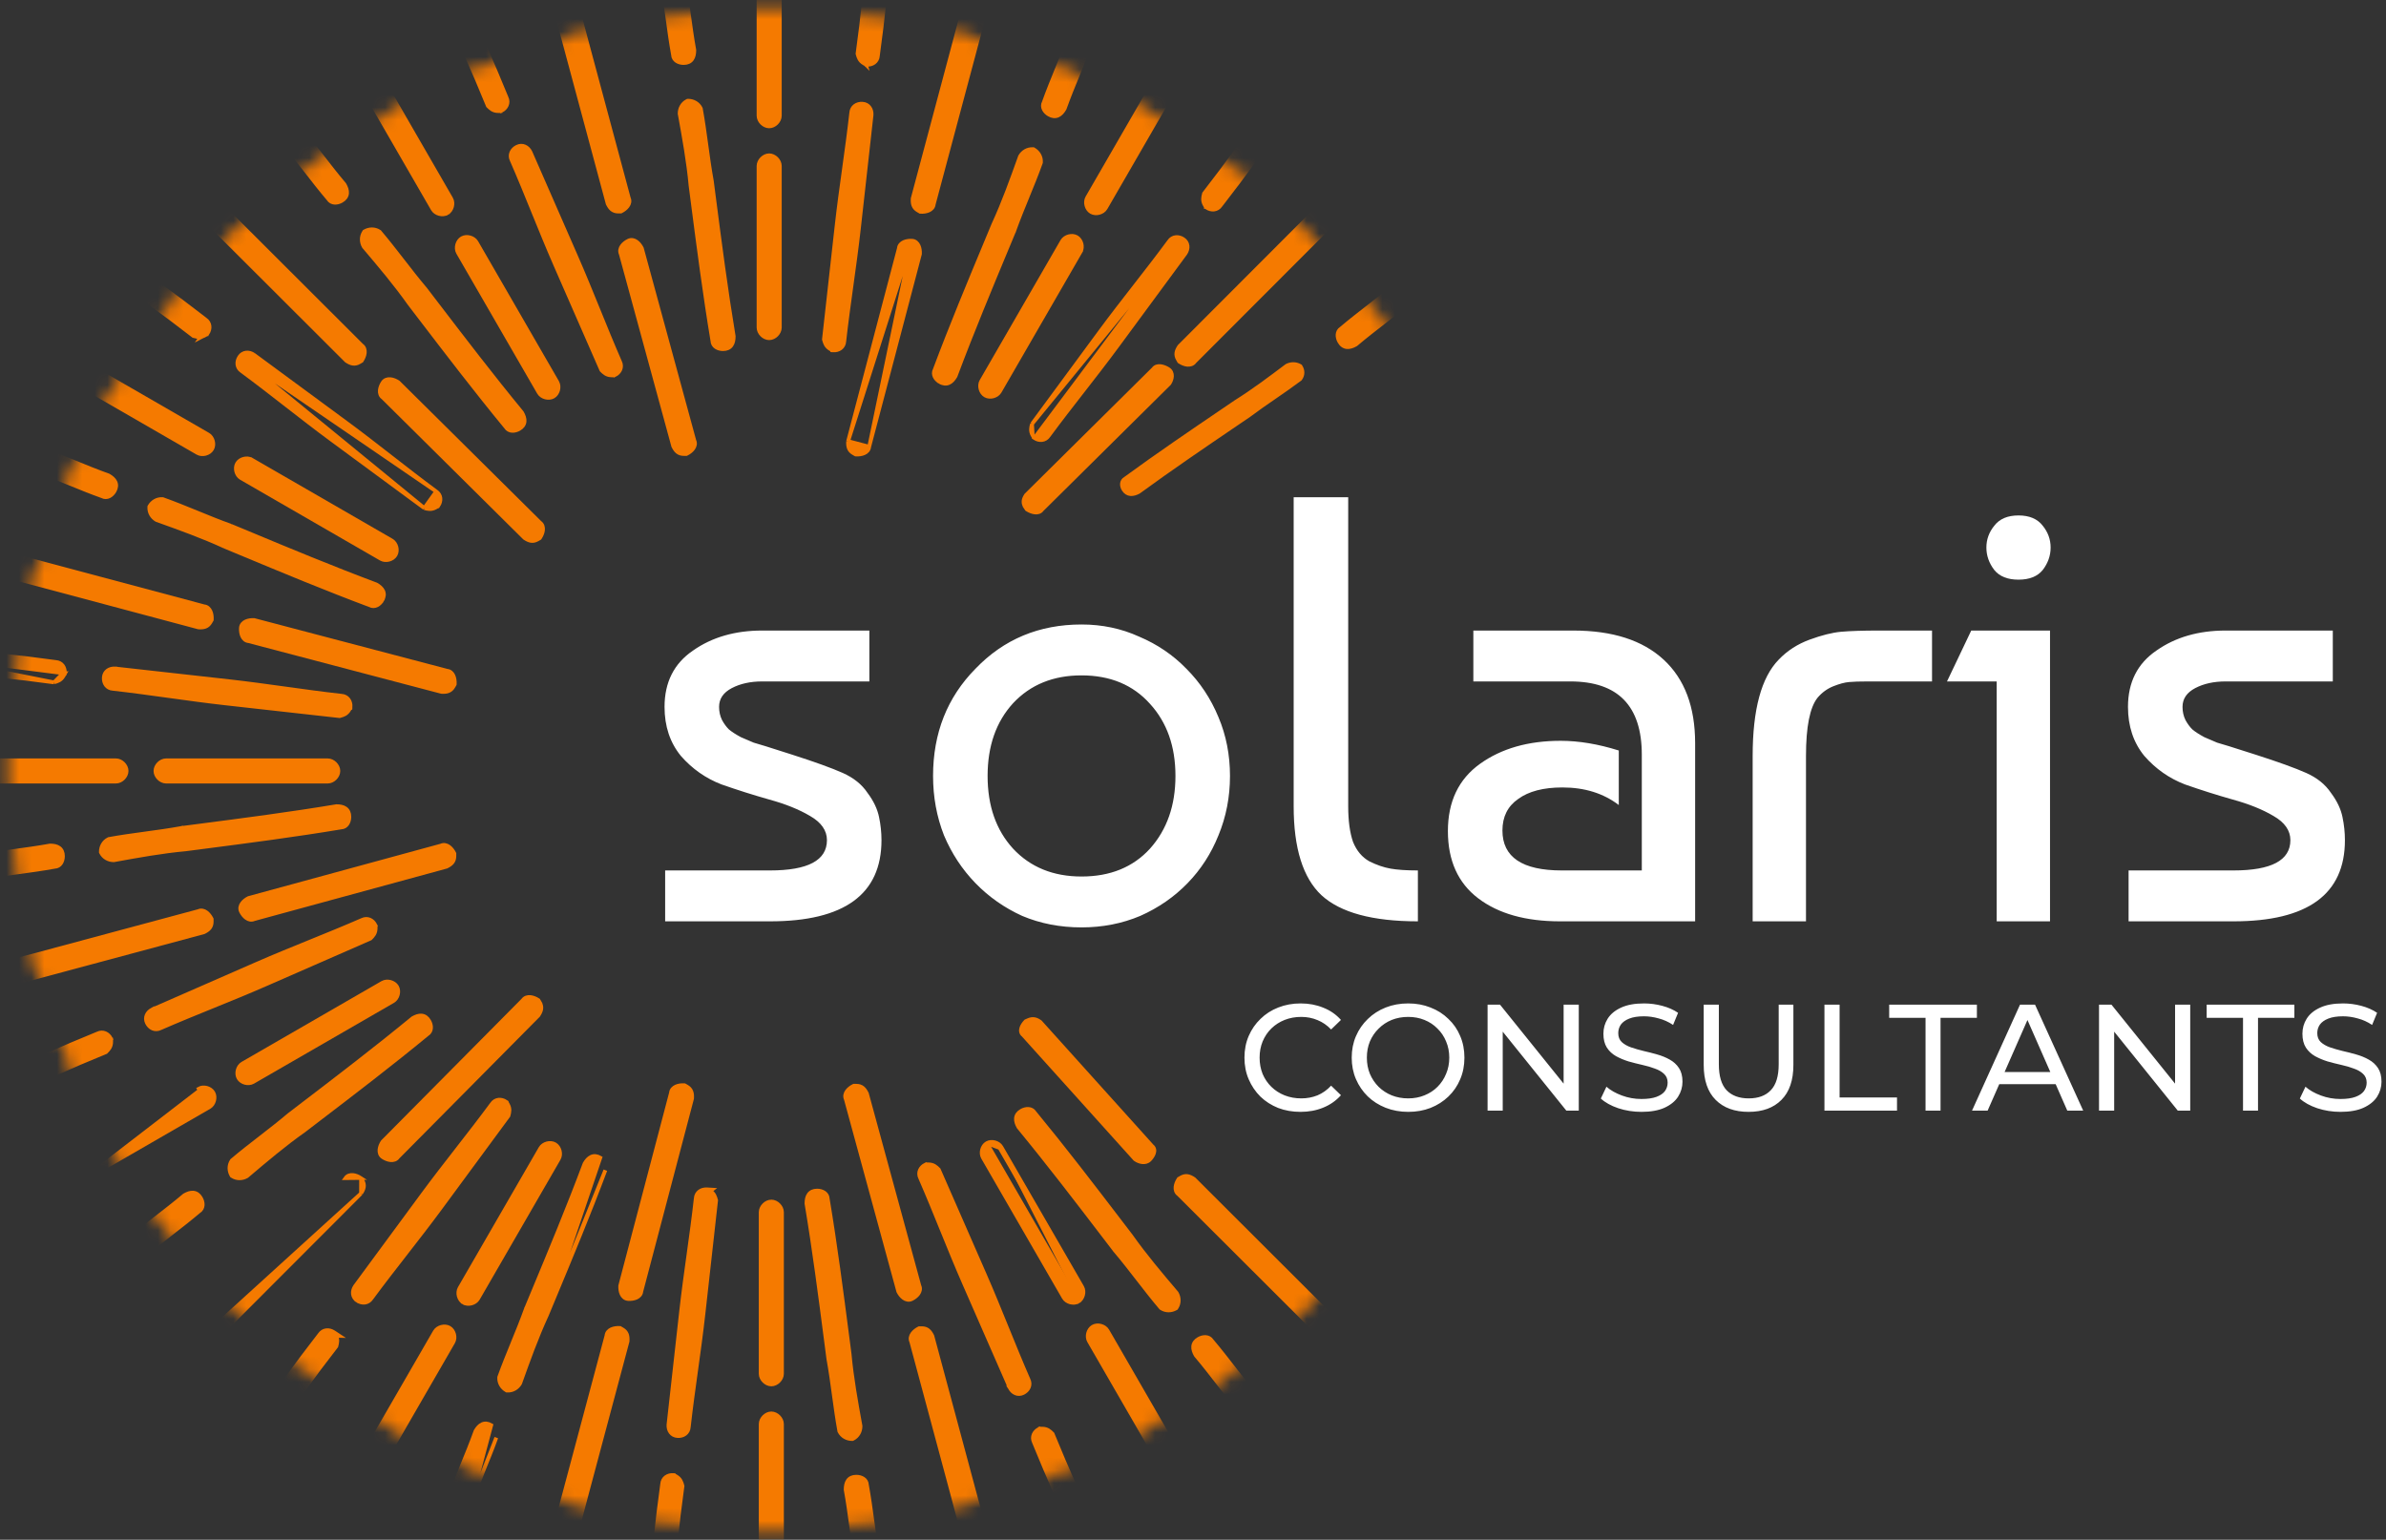 <svg width="189" height="122" viewBox="0 0 189 122" fill="none" xmlns="http://www.w3.org/2000/svg">
<rect x="0" y="0" width="189" height="122" fill="#333333" stroke="none"/>
<path d="M103.016 88.096C102.376 88.096 101.784 87.992 101.24 87.784C100.704 87.568 100.236 87.268 99.836 86.884C99.444 86.492 99.136 86.036 98.912 85.516C98.688 84.996 98.576 84.424 98.576 83.8C98.576 83.176 98.688 82.604 98.912 82.084C99.136 81.564 99.448 81.112 99.848 80.728C100.248 80.336 100.716 80.036 101.252 79.828C101.796 79.612 102.388 79.504 103.028 79.504C103.676 79.504 104.272 79.616 104.816 79.84C105.368 80.056 105.836 80.38 106.22 80.812L105.44 81.568C105.12 81.232 104.76 80.984 104.36 80.824C103.96 80.656 103.532 80.572 103.076 80.572C102.604 80.572 102.164 80.652 101.756 80.812C101.356 80.972 101.008 81.196 100.712 81.484C100.416 81.772 100.184 82.116 100.016 82.516C99.856 82.908 99.776 83.336 99.776 83.8C99.776 84.264 99.856 84.696 100.016 85.096C100.184 85.488 100.416 85.828 100.712 86.116C101.008 86.404 101.356 86.628 101.756 86.788C102.164 86.948 102.604 87.028 103.076 87.028C103.532 87.028 103.96 86.948 104.36 86.788C104.76 86.62 105.12 86.364 105.44 86.02L106.22 86.776C105.836 87.208 105.368 87.536 104.816 87.76C104.272 87.984 103.672 88.096 103.016 88.096ZM111.548 88.096C110.908 88.096 110.312 87.988 109.76 87.772C109.216 87.556 108.744 87.256 108.344 86.872C107.944 86.48 107.632 86.024 107.408 85.504C107.184 84.984 107.072 84.416 107.072 83.8C107.072 83.184 107.184 82.616 107.408 82.096C107.632 81.576 107.944 81.124 108.344 80.74C108.744 80.348 109.216 80.044 109.76 79.828C110.304 79.612 110.9 79.504 111.548 79.504C112.188 79.504 112.776 79.612 113.312 79.828C113.856 80.036 114.328 80.336 114.728 80.728C115.136 81.112 115.448 81.564 115.664 82.084C115.888 82.604 116 83.176 116 83.8C116 84.424 115.888 84.996 115.664 85.516C115.448 86.036 115.136 86.492 114.728 86.884C114.328 87.268 113.856 87.568 113.312 87.784C112.776 87.992 112.188 88.096 111.548 88.096ZM111.548 87.028C112.012 87.028 112.44 86.948 112.832 86.788C113.232 86.628 113.576 86.404 113.864 86.116C114.16 85.82 114.388 85.476 114.548 85.084C114.716 84.692 114.8 84.264 114.8 83.8C114.8 83.336 114.716 82.908 114.548 82.516C114.388 82.124 114.16 81.784 113.864 81.496C113.576 81.2 113.232 80.972 112.832 80.812C112.44 80.652 112.012 80.572 111.548 80.572C111.076 80.572 110.64 80.652 110.24 80.812C109.848 80.972 109.504 81.2 109.208 81.496C108.912 81.784 108.68 82.124 108.512 82.516C108.352 82.908 108.272 83.336 108.272 83.8C108.272 84.264 108.352 84.692 108.512 85.084C108.68 85.476 108.912 85.82 109.208 86.116C109.504 86.404 109.848 86.628 110.24 86.788C110.64 86.948 111.076 87.028 111.548 87.028ZM117.834 88V79.6H118.818L124.374 86.5H123.858V79.6H125.058V88H124.074L118.518 81.1H119.034V88H117.834ZM130.021 88.096C129.381 88.096 128.769 88 128.185 87.808C127.601 87.608 127.141 87.352 126.805 87.04L127.249 86.104C127.569 86.384 127.977 86.616 128.473 86.8C128.969 86.984 129.485 87.076 130.021 87.076C130.509 87.076 130.905 87.02 131.209 86.908C131.513 86.796 131.737 86.644 131.881 86.452C132.025 86.252 132.097 86.028 132.097 85.78C132.097 85.492 132.001 85.26 131.809 85.084C131.625 84.908 131.381 84.768 131.077 84.664C130.781 84.552 130.453 84.456 130.093 84.376C129.733 84.296 129.369 84.204 129.001 84.1C128.641 83.988 128.309 83.848 128.005 83.68C127.709 83.512 127.469 83.288 127.285 83.008C127.101 82.72 127.009 82.352 127.009 81.904C127.009 81.472 127.121 81.076 127.345 80.716C127.577 80.348 127.929 80.056 128.401 79.84C128.881 79.616 129.489 79.504 130.225 79.504C130.713 79.504 131.197 79.568 131.677 79.696C132.157 79.824 132.573 80.008 132.924 80.248L132.529 81.208C132.169 80.968 131.789 80.796 131.389 80.692C130.989 80.58 130.601 80.524 130.225 80.524C129.753 80.524 129.365 80.584 129.061 80.704C128.757 80.824 128.533 80.984 128.389 81.184C128.253 81.384 128.185 81.608 128.185 81.856C128.185 82.152 128.277 82.388 128.461 82.564C128.653 82.74 128.897 82.88 129.193 82.984C129.497 83.088 129.829 83.184 130.189 83.272C130.549 83.352 130.909 83.444 131.269 83.548C131.637 83.652 131.969 83.788 132.265 83.956C132.569 84.124 132.813 84.348 132.997 84.628C133.181 84.908 133.273 85.268 133.273 85.708C133.273 86.132 133.157 86.528 132.924 86.896C132.693 87.256 132.333 87.548 131.845 87.772C131.365 87.988 130.757 88.096 130.021 88.096ZM138.506 88.096C137.402 88.096 136.534 87.78 135.902 87.148C135.27 86.516 134.954 85.592 134.954 84.376V79.6H136.154V84.328C136.154 85.264 136.358 85.948 136.766 86.38C137.182 86.812 137.766 87.028 138.518 87.028C139.278 87.028 139.862 86.812 140.27 86.38C140.686 85.948 140.894 85.264 140.894 84.328V79.6H142.058V84.376C142.058 85.592 141.742 86.516 141.11 87.148C140.486 87.78 139.618 88.096 138.506 88.096ZM144.518 88V79.6H145.718V86.956H150.266V88H144.518ZM152.526 88V80.644H149.646V79.6H156.594V80.644H153.714V88H152.526ZM156.207 88L160.011 79.6H161.199L165.015 88H163.755L160.359 80.272H160.839L157.443 88H156.207ZM157.827 85.9L158.151 84.94H162.879L163.227 85.9H157.827ZM166.268 88V79.6H167.252L172.808 86.5H172.292V79.6H173.492V88H172.508L166.952 81.1H167.468V88H166.268ZM177.674 88V80.644H174.794V79.6H181.742V80.644H178.862V88H177.674ZM185.392 88.096C184.752 88.096 184.14 88 183.556 87.808C182.972 87.608 182.512 87.352 182.176 87.04L182.62 86.104C182.94 86.384 183.348 86.616 183.844 86.8C184.34 86.984 184.856 87.076 185.392 87.076C185.88 87.076 186.276 87.02 186.58 86.908C186.884 86.796 187.108 86.644 187.252 86.452C187.396 86.252 187.468 86.028 187.468 85.78C187.468 85.492 187.372 85.26 187.18 85.084C186.996 84.908 186.752 84.768 186.448 84.664C186.152 84.552 185.824 84.456 185.464 84.376C185.104 84.296 184.74 84.204 184.372 84.1C184.012 83.988 183.68 83.848 183.376 83.68C183.08 83.512 182.84 83.288 182.656 83.008C182.472 82.72 182.38 82.352 182.38 81.904C182.38 81.472 182.492 81.076 182.716 80.716C182.948 80.348 183.3 80.056 183.772 79.84C184.252 79.616 184.86 79.504 185.596 79.504C186.084 79.504 186.568 79.568 187.048 79.696C187.528 79.824 187.944 80.008 188.296 80.248L187.9 81.208C187.54 80.968 187.16 80.796 186.76 80.692C186.36 80.58 185.972 80.524 185.596 80.524C185.124 80.524 184.736 80.584 184.432 80.704C184.128 80.824 183.904 80.984 183.76 81.184C183.624 81.384 183.556 81.608 183.556 81.856C183.556 82.152 183.648 82.388 183.832 82.564C184.024 82.74 184.268 82.88 184.564 82.984C184.868 83.088 185.2 83.184 185.56 83.272C185.92 83.352 186.28 83.444 186.64 83.548C187.008 83.652 187.34 83.788 187.636 83.956C187.94 84.124 188.184 84.348 188.368 84.628C188.552 84.908 188.644 85.268 188.644 85.708C188.644 86.132 188.528 86.528 188.296 86.896C188.064 87.256 187.704 87.548 187.216 87.772C186.736 87.988 186.128 88.096 185.392 88.096Z" fill="white"/>
<path d="M68.864 49.96V53.992H60.368C59.44 53.992 58.64 54.168 57.968 54.52C57.296 54.872 56.96 55.368 56.96 56.008C56.96 56.392 57.04 56.744 57.2 57.064C57.36 57.352 57.536 57.592 57.728 57.784C57.952 57.976 58.272 58.184 58.688 58.408C59.136 58.6 59.472 58.744 59.696 58.84C59.952 58.904 60.976 59.224 62.768 59.8C64.56 60.376 65.888 60.856 66.752 61.24C67.616 61.624 68.272 62.152 68.72 62.824C69.2 63.464 69.504 64.104 69.632 64.744C69.76 65.352 69.824 65.96 69.824 66.568C69.824 70.856 66.88 73 60.992 73H52.688V68.968H60.992C64 68.968 65.504 68.168 65.504 66.568C65.504 65.8 65.056 65.16 64.16 64.648C63.296 64.136 62.224 63.704 60.944 63.352C59.696 63 58.432 62.6 57.152 62.152C55.904 61.672 54.832 60.92 53.936 59.896C53.072 58.84 52.64 57.544 52.64 56.008C52.64 54.056 53.392 52.568 54.896 51.544C56.4 50.488 58.224 49.96 60.368 49.96H68.864ZM77.27 52.984C79.51 50.648 82.31 49.48 85.67 49.48C87.302 49.48 88.822 49.8 90.23 50.44C91.67 51.048 92.918 51.896 93.974 52.984C95.062 54.072 95.91 55.352 96.518 56.824C97.126 58.264 97.43 59.816 97.43 61.48C97.43 63.144 97.126 64.712 96.518 66.184C95.942 67.624 95.126 68.888 94.07 69.976C93.014 71.064 91.766 71.928 90.326 72.568C88.886 73.176 87.334 73.48 85.67 73.48C83.974 73.48 82.406 73.176 80.966 72.568C79.558 71.928 78.326 71.064 77.27 69.976C76.214 68.888 75.382 67.624 74.774 66.184C74.198 64.712 73.91 63.144 73.91 61.48C73.91 58.088 75.03 55.256 77.27 52.984ZM85.67 53.512C83.43 53.512 81.622 54.248 80.246 55.72C78.902 57.192 78.23 59.112 78.23 61.48C78.23 63.848 78.902 65.768 80.246 67.24C81.622 68.712 83.43 69.448 85.67 69.448C87.942 69.448 89.75 68.712 91.094 67.24C92.438 65.736 93.11 63.816 93.11 61.48C93.11 59.144 92.438 57.24 91.094 55.768C89.75 54.264 87.942 53.512 85.67 53.512ZM102.474 63.88V39.4H106.794V63.88C106.794 65.032 106.922 65.976 107.178 66.712C107.466 67.416 107.898 67.928 108.474 68.248C109.05 68.536 109.61 68.728 110.154 68.824C110.698 68.92 111.418 68.968 112.314 68.968V73C108.73 73 106.186 72.312 104.682 70.936C103.21 69.56 102.474 67.208 102.474 63.88ZM128.227 59.464V63.784C127.011 62.856 125.523 62.392 123.763 62.392C122.259 62.392 121.091 62.696 120.259 63.304C119.427 63.88 119.011 64.712 119.011 65.8C119.011 67.912 120.579 68.968 123.715 68.968H130.051V59.8C130.051 55.928 128.163 53.992 124.387 53.992H116.707V49.96H124.627C127.731 49.96 130.115 50.728 131.779 52.264C133.443 53.8 134.275 56.008 134.275 58.888V73H123.571C120.851 73 118.691 72.392 117.091 71.176C115.491 69.96 114.691 68.184 114.691 65.848C114.691 63.512 115.539 61.736 117.235 60.52C118.931 59.304 121.059 58.696 123.619 58.696C125.059 58.696 126.595 58.952 128.227 59.464ZM138.832 73V59.896C138.832 56.216 139.52 53.672 140.896 52.264C141.568 51.56 142.384 51.032 143.344 50.68C144.304 50.328 145.136 50.12 145.84 50.056C146.576 49.992 147.568 49.96 148.816 49.96H153.04V53.992H147.952C147.312 53.992 146.816 54.008 146.464 54.04C146.112 54.072 145.696 54.184 145.216 54.376C144.736 54.568 144.32 54.872 143.968 55.288C143.36 56.056 143.056 57.592 143.056 59.896V73H138.832ZM162.386 73H158.162V53.992H154.226L156.146 49.96H162.386V73ZM157.97 45.16C157.554 44.616 157.346 44.024 157.346 43.384C157.346 42.744 157.554 42.168 157.97 41.656C158.386 41.112 159.026 40.84 159.89 40.84C160.754 40.84 161.394 41.112 161.81 41.656C162.226 42.168 162.434 42.744 162.434 43.384C162.434 44.024 162.226 44.616 161.81 45.16C161.394 45.672 160.754 45.928 159.89 45.928C159.026 45.928 158.386 45.672 157.97 45.16ZM184.786 49.96V53.992H176.29C175.362 53.992 174.562 54.168 173.89 54.52C173.218 54.872 172.882 55.368 172.882 56.008C172.882 56.392 172.962 56.744 173.122 57.064C173.282 57.352 173.458 57.592 173.65 57.784C173.874 57.976 174.194 58.184 174.61 58.408C175.058 58.6 175.394 58.744 175.618 58.84C175.874 58.904 176.898 59.224 178.69 59.8C180.482 60.376 181.81 60.856 182.674 61.24C183.538 61.624 184.194 62.152 184.642 62.824C185.122 63.464 185.426 64.104 185.554 64.744C185.682 65.352 185.746 65.96 185.746 66.568C185.746 70.856 182.802 73 176.914 73H168.61V68.968H176.914C179.922 68.968 181.426 68.168 181.426 66.568C181.426 65.8 180.978 65.16 180.082 64.648C179.218 64.136 178.146 63.704 176.866 63.352C175.618 63 174.354 62.6 173.074 62.152C171.826 61.672 170.754 60.92 169.858 59.896C168.994 58.84 168.562 57.544 168.562 56.008C168.562 54.056 169.314 52.568 170.818 51.544C172.322 50.488 174.146 49.96 176.29 49.96H184.786Z" fill="white"/>
<mask id="mask0_790_4870" style="mask-type:alpha" maskUnits="userSpaceOnUse" x="0" y="0" width="122" height="122">
<circle cx="61" cy="61" r="60.15" fill="#D9D9D9" stroke="#F57A00" stroke-width="0.3"/>
</mask>
<g mask="url(#mask0_790_4870)">
<path d="M60.086 25.954C60.086 26.176 60.196 26.386 60.347 26.537C60.497 26.687 60.707 26.797 60.929 26.797C61.15 26.797 61.36 26.687 61.511 26.537C61.661 26.386 61.771 26.176 61.771 25.954V13.149C61.771 12.927 61.661 12.717 61.511 12.566C61.36 12.416 61.15 12.306 60.929 12.306C60.707 12.306 60.497 12.416 60.347 12.566C60.196 12.717 60.086 12.927 60.086 13.149V25.954Z" fill="#F57A00" stroke="#F57A00" stroke-width="0.3"/>
<path d="M60.086 9.169C60.086 9.391 60.196 9.6 60.347 9.751C60.497 9.902 60.707 10.011 60.929 10.011C61.15 10.011 61.36 9.902 61.511 9.751C61.661 9.6 61.771 9.391 61.771 9.169V-1.214C61.771 -1.436 61.661 -1.645 61.511 -1.796C61.36 -1.947 61.15 -2.057 60.929 -2.057C60.707 -2.057 60.497 -1.947 60.347 -1.796C60.196 -1.645 60.086 -1.436 60.086 -1.214V9.169Z" fill="#F57A00" stroke="#F57A00" stroke-width="0.3"/>
<path d="M53.326 35.34L53.33 35.355L53.337 35.368C53.426 35.547 53.525 35.7 53.658 35.807C53.797 35.919 53.962 35.97 54.163 35.97H54.336H54.371L54.403 35.954C54.591 35.86 54.786 35.717 54.912 35.539C55.038 35.363 55.106 35.136 54.996 34.902L50.847 19.686L50.843 19.672L50.836 19.659C50.742 19.471 50.598 19.276 50.421 19.15C50.241 19.021 50.008 18.953 49.77 19.073C49.582 19.166 49.387 19.31 49.26 19.487C49.134 19.664 49.067 19.891 49.176 20.125L53.326 35.34Z" fill="#F57A00" stroke="#F57A00" stroke-width="0.3"/>
<path d="M48.134 16.129L48.138 16.144L48.145 16.157C48.234 16.337 48.332 16.49 48.466 16.597C48.605 16.708 48.77 16.76 48.971 16.76L49.144 16.76H49.179L49.211 16.744C49.399 16.65 49.594 16.506 49.72 16.329C49.846 16.153 49.914 15.925 49.804 15.692L45.482 -0.389L45.478 -0.403L45.471 -0.417C45.377 -0.605 45.233 -0.8 45.056 -0.926C44.876 -1.055 44.643 -1.122 44.404 -1.003C44.217 -0.909 44.022 -0.765 43.895 -0.588C43.769 -0.412 43.702 -0.185 43.811 0.049L48.134 16.129Z" fill="#F57A00" stroke="#F57A00" stroke-width="0.3"/>
<path d="M47.627 29.304L47.639 29.33L47.659 29.35L47.663 29.355C47.837 29.529 48.049 29.74 48.457 29.74L48.608 29.74H48.627L48.63 29.74H48.63H48.63H48.63L48.631 29.74L48.632 29.74L48.633 29.74C48.653 29.724 48.668 29.707 48.68 29.69L48.697 29.724C48.896 29.625 49.054 29.471 49.136 29.282C49.218 29.09 49.216 28.872 49.112 28.662C48.508 27.28 47.947 25.899 47.385 24.515L47.384 24.514C46.822 23.131 46.259 21.745 45.652 20.358L42.018 12.052L42.018 12.052L42.015 12.045C41.916 11.846 41.762 11.688 41.572 11.606C41.38 11.524 41.16 11.526 40.949 11.632C40.749 11.731 40.591 11.885 40.51 12.074C40.428 12.266 40.429 12.484 40.533 12.694C41.138 14.076 41.699 15.457 42.261 16.841L42.261 16.842C42.824 18.226 43.387 19.611 43.993 20.998L47.627 29.304Z" fill="#F57A00" stroke="#F57A00" stroke-width="0.3"/>
<path d="M38.635 8.363L38.646 8.39L38.667 8.411L38.672 8.416C38.846 8.589 39.057 8.801 39.465 8.801H39.466H39.467H39.468H39.469H39.47H39.471H39.472H39.473H39.474H39.475H39.476H39.477H39.478H39.479H39.48H39.481H39.482H39.483H39.484H39.485H39.486H39.487H39.488H39.489H39.489H39.49H39.491H39.492H39.493H39.494H39.495H39.496H39.497H39.498H39.498H39.499H39.5H39.501H39.502H39.503H39.504H39.505H39.505H39.506H39.507H39.508H39.509H39.51H39.511H39.511H39.512H39.513H39.514H39.515H39.515H39.516H39.517H39.518H39.519H39.519H39.52H39.521H39.522H39.523H39.523H39.524H39.525H39.526H39.526H39.527H39.528H39.529H39.529H39.53H39.531H39.532H39.532H39.533H39.534H39.535H39.535H39.536H39.537H39.537H39.538H39.539H39.539H39.54H39.541H39.541H39.542H39.543H39.544H39.544H39.545H39.546H39.546H39.547H39.548H39.548H39.549H39.55H39.55H39.551H39.551H39.552H39.553H39.553H39.554H39.555H39.555H39.556H39.556H39.557H39.558H39.558H39.559H39.56H39.56H39.561H39.561H39.562H39.562H39.563H39.564H39.564H39.565H39.565H39.566H39.567H39.567H39.568H39.568H39.569H39.569H39.57H39.57H39.571H39.572H39.572H39.573H39.573H39.574H39.574H39.575H39.575H39.576H39.576H39.577H39.577H39.578H39.578H39.579H39.579H39.58H39.58H39.581H39.581H39.582H39.582H39.583H39.583H39.584H39.584H39.585H39.585H39.586H39.586H39.586H39.587H39.587H39.588H39.588H39.589H39.589H39.59H39.59H39.59H39.591H39.591H39.592H39.592H39.593H39.593H39.593H39.594H39.594H39.595H39.595H39.595H39.596H39.596H39.597H39.597H39.597H39.598H39.598H39.599H39.599H39.599H39.6H39.6H39.6H39.601H39.601H39.602H39.602H39.602H39.603H39.603H39.603H39.604H39.604H39.604H39.605H39.605H39.605H39.606H39.606H39.606H39.607H39.607H39.607H39.608H39.608H39.608H39.609H39.609H39.609H39.609H39.61H39.61H39.61H39.611H39.611H39.611H39.612H39.612H39.612H39.612H39.613H39.613H39.613H39.614H39.614H39.614H39.614H39.615H39.615H39.615H39.615H39.616H39.616H39.616H39.617H39.617H39.617H39.617H39.618H39.618H39.618H39.618H39.618H39.619H39.619H39.619H39.62H39.62H39.62H39.62H39.62H39.621H39.621H39.621H39.621H39.621H39.622H39.622H39.622H39.622H39.623H39.623H39.623H39.623H39.623H39.624H39.624H39.624H39.624H39.624H39.624H39.625H39.625H39.625H39.625H39.625H39.626H39.626H39.626H39.626H39.626H39.627H39.627H39.627H39.627H39.627H39.627H39.627H39.628H39.628H39.628H39.628H39.628H39.628H39.629H39.629H39.629H39.629H39.629H39.629H39.63H39.63H39.63H39.63H39.63H39.63H39.63H39.63H39.63H39.631H39.631H39.631H39.631H39.631H39.631H39.631H39.632H39.632H39.632H39.632H39.632H39.632H39.632H39.632H39.632H39.633H39.633H39.633H39.633H39.633H39.633H39.633H39.633H39.633H39.633H39.633H39.634H39.634H39.634H39.634H39.634H39.634H39.634H39.634H39.634H39.634H39.635H39.635H39.635H39.635H39.635H39.635H39.635H39.635H39.635H39.635H39.635H39.635H39.635H39.636H39.636H39.636H39.636H39.636H39.636H39.636H39.636H39.636H39.636H39.636H39.636H39.636H39.636H39.636H39.636H39.636H39.636H39.636H39.637H39.637H39.637H39.637H39.637H39.637H39.637H39.637H39.637H39.637H39.637H39.637H39.637H39.637H39.637H39.637H39.637H39.637H39.637H39.637H39.637H39.637H39.638H39.638H39.638H39.638H39.638H39.638H39.638H39.638H39.638H39.638H39.638H39.638H39.638H39.638H39.638H39.638H39.638H39.638H39.638H39.638H39.638H39.638H39.638H39.638H39.638H39.638H39.638H39.638H39.638H39.638H39.638H39.638H39.638H39.638H39.638H39.638H39.638H39.638H39.638H39.638H39.638H39.638H39.638H39.638H39.638H39.638H39.638H39.638H39.638H39.638H39.638H39.638H39.638H39.638H39.638H39.638H39.638H39.638L39.638 8.651L39.706 8.785C39.904 8.686 40.063 8.532 40.144 8.342C40.226 8.151 40.225 7.934 40.121 7.723L39.258 5.651L39.258 5.651L39.257 5.649C38.045 2.879 36.835 0.114 35.799 -2.65L35.796 -2.658L35.792 -2.665C35.693 -2.864 35.539 -3.022 35.349 -3.103C35.157 -3.186 34.938 -3.184 34.726 -3.078C34.527 -2.978 34.368 -2.825 34.287 -2.635C34.206 -2.445 34.207 -2.228 34.309 -2.019C35.348 0.752 36.56 3.521 37.77 6.286L37.77 6.287L38.635 8.363Z" fill="#F57A00" stroke="#F57A00" stroke-width="0.3"/>
<path d="M54.702 14.72L54.702 14.72L54.703 14.726C54.763 15.183 54.822 15.643 54.882 16.104C55.343 19.656 55.82 23.331 56.432 27.007C56.437 27.231 56.554 27.4 56.715 27.508C56.875 27.614 57.079 27.663 57.274 27.663C57.571 27.663 57.795 27.561 57.937 27.362C58.072 27.173 58.117 26.918 58.117 26.647V26.635L58.114 26.623C57.502 22.949 57.026 19.276 56.564 15.719C56.504 15.258 56.444 14.798 56.385 14.341L56.385 14.341L56.384 14.334C56.211 13.386 56.082 12.437 55.952 11.485L55.952 11.483C55.822 10.532 55.692 9.578 55.518 8.623L55.514 8.602L55.505 8.583C55.303 8.179 54.9 7.98 54.505 7.98H54.47L54.438 7.996C54.034 8.198 53.836 8.601 53.836 8.996V9.009L53.839 9.023C54.185 10.927 54.53 12.824 54.702 14.72Z" fill="#F57A00" stroke="#F57A00" stroke-width="0.3"/>
<path d="M52.447 -1.374L52.447 -1.374L52.449 -1.361C52.621 -0.413 52.751 0.536 52.88 1.488L52.881 1.49C53.01 2.436 53.139 3.387 53.312 4.338C53.317 4.562 53.434 4.73 53.595 4.837C53.755 4.944 53.959 4.992 54.154 4.992C54.451 4.992 54.675 4.891 54.817 4.692C54.952 4.502 54.996 4.248 54.996 3.977V3.964L54.994 3.95C54.821 3.002 54.692 2.054 54.562 1.101L54.562 1.1C54.433 0.151 54.303 -0.802 54.13 -1.755C54.043 -2.621 53.913 -3.53 53.784 -4.435L53.783 -4.437C53.654 -5.346 53.524 -6.252 53.438 -7.113L53.435 -7.141L53.423 -7.166C53.221 -7.569 52.818 -7.768 52.423 -7.768H52.388L52.356 -7.752C51.952 -7.55 51.754 -7.147 51.754 -6.752V-6.745L51.755 -6.737C51.836 -5.928 51.955 -5.118 52.075 -4.295C52.084 -4.235 52.093 -4.174 52.102 -4.113C52.232 -3.226 52.361 -2.321 52.447 -1.374Z" fill="#F57A00" stroke="#F57A00" stroke-width="0.3"/>
<path d="M42.684 31.115C42.794 31.307 42.994 31.434 43.2 31.489C43.406 31.544 43.642 31.534 43.834 31.423C44.026 31.312 44.153 31.113 44.208 30.907C44.263 30.701 44.253 30.465 44.142 30.273L37.739 19.183C37.628 18.991 37.429 18.864 37.223 18.809C37.017 18.753 36.781 18.763 36.589 18.874C36.397 18.985 36.27 19.185 36.215 19.391C36.16 19.597 36.169 19.833 36.28 20.025C36.28 20.025 36.28 20.025 36.28 20.025L42.684 31.115Z" fill="#F57A00" stroke="#F57A00" stroke-width="0.3"/>
<path d="M35.429 16.885L35.364 16.773L35.429 16.885C35.621 16.774 35.748 16.575 35.803 16.369C35.858 16.163 35.848 15.927 35.737 15.735L30.546 6.742C30.546 6.742 30.546 6.742 30.546 6.742C30.435 6.55 30.235 6.424 30.029 6.369C29.823 6.313 29.587 6.323 29.395 6.434C29.203 6.545 29.077 6.744 29.021 6.951C28.966 7.157 28.976 7.393 29.087 7.585L29.217 7.51L29.087 7.585L34.279 16.577C34.39 16.769 34.589 16.895 34.795 16.951C35.001 17.006 35.237 16.996 35.429 16.885Z" fill="#F57A00" stroke="#F57A00" stroke-width="0.3"/>
<path d="M4.738 4.317C4.623 4.492 4.526 4.715 4.505 4.931C4.484 5.147 4.539 5.377 4.75 5.525L12.912 13.785L12.923 13.796L12.936 13.805C13.103 13.915 13.265 13.998 13.434 14.024C13.61 14.051 13.778 14.013 13.953 13.913L14.102 13.826L14.133 13.809L14.153 13.779C14.268 13.604 14.365 13.382 14.386 13.165C14.407 12.95 14.352 12.719 14.141 12.572L5.979 4.311L5.968 4.3L5.955 4.292C5.78 4.176 5.558 4.079 5.341 4.058C5.121 4.037 4.885 4.095 4.738 4.317ZM4.738 4.317L4.863 4.4L4.738 4.317Z" fill="#F57A00" stroke="#F57A00" stroke-width="0.3"/>
<path d="M41.538 42.614L41.549 42.625L41.561 42.633C41.728 42.743 41.89 42.827 42.059 42.853C42.236 42.88 42.404 42.842 42.578 42.741L42.728 42.655L42.758 42.637L42.778 42.607C42.893 42.432 42.99 42.21 43.011 41.994C43.032 41.778 42.977 41.547 42.765 41.4L31.564 30.297L31.553 30.287L31.541 30.279C31.366 30.163 31.144 30.066 30.927 30.045C30.707 30.024 30.471 30.082 30.324 30.304C30.209 30.479 30.111 30.702 30.09 30.918C30.07 31.134 30.125 31.365 30.337 31.512L41.538 42.614Z" fill="#F57A00" stroke="#F57A00" stroke-width="0.3"/>
<path d="M15.625 15.601C15.509 15.777 15.412 15.999 15.391 16.215C15.37 16.431 15.426 16.662 15.637 16.809L27.421 28.574L27.432 28.584L27.444 28.593C27.611 28.703 27.773 28.787 27.943 28.812C28.119 28.839 28.287 28.802 28.461 28.701L28.611 28.614L28.642 28.597L28.661 28.567C28.777 28.392 28.874 28.17 28.895 27.953C28.916 27.738 28.86 27.507 28.649 27.36L16.865 15.595L16.854 15.584L16.842 15.576C16.667 15.46 16.445 15.363 16.228 15.342C16.008 15.321 15.772 15.379 15.625 15.601ZM15.625 15.601L15.749 15.684L15.625 15.601Z" fill="#F57A00" stroke="#F57A00" stroke-width="0.3"/>
<path d="M33.61 40.256L33.587 40.239L26.287 34.862C25.068 33.965 23.888 33.046 22.709 32.129L22.708 32.129C21.53 31.211 20.353 30.296 19.139 29.401C18.943 29.271 18.833 29.083 18.808 28.876C18.784 28.671 18.844 28.459 18.967 28.273M33.61 40.256L18.967 28.273M33.61 40.256L33.637 40.263L33.644 40.265C33.881 40.329 34.17 40.406 34.524 40.202L34.655 40.126L34.671 40.117L34.673 40.115L34.674 40.115L34.674 40.115L34.674 40.115L34.674 40.115L34.675 40.115L34.676 40.114C34.685 40.09 34.691 40.068 34.693 40.048L34.724 40.068C34.846 39.883 34.907 39.67 34.882 39.465C34.858 39.258 34.747 39.071 34.552 38.94M33.61 40.256L34.552 38.94M18.967 28.273C19.097 28.076 19.286 27.964 19.494 27.94C19.699 27.915 19.911 27.975 20.097 28.098L20.104 28.102L20.103 28.102L27.404 33.479C28.622 34.376 29.803 35.295 30.982 36.212L30.983 36.213C32.161 37.13 33.338 38.046 34.552 38.94M18.967 28.273L34.552 38.94" fill="#F57A00" stroke="#F57A00" stroke-width="0.3"/>
<path d="M15.297 26.602L15.32 26.621L15.349 26.628L15.356 26.63C15.515 26.673 15.698 26.722 15.908 26.687L15.871 26.743L16.05 26.651C16.11 26.631 16.172 26.604 16.235 26.567L16.367 26.491L16.383 26.482L16.385 26.48L16.385 26.48L16.385 26.48L16.385 26.48L16.385 26.48L16.386 26.48L16.386 26.48C16.393 26.453 16.396 26.429 16.396 26.407L16.436 26.433C16.558 26.247 16.618 26.035 16.594 25.83C16.569 25.624 16.459 25.436 16.265 25.306L14.481 23.943L14.481 23.943L14.479 23.942C12.045 22.149 9.614 20.359 7.334 18.483L7.328 18.478L7.322 18.474C7.136 18.351 6.924 18.291 6.719 18.316C6.511 18.34 6.322 18.451 6.191 18.649C6.069 18.835 6.009 19.047 6.033 19.252C6.058 19.458 6.167 19.645 6.36 19.775C8.645 21.654 11.079 23.447 13.509 25.237L13.51 25.238L15.297 26.602Z" fill="#F57A00" stroke="#F57A00" stroke-width="0.3"/>
<path d="M32.427 24.067L32.427 24.067L32.431 24.072C32.711 24.438 32.992 24.806 33.275 25.176C35.45 28.022 37.701 30.966 40.069 33.843C40.185 34.035 40.371 34.123 40.564 34.135C40.756 34.147 40.957 34.087 41.126 33.99C41.383 33.841 41.526 33.642 41.55 33.398C41.572 33.166 41.483 32.924 41.348 32.689L41.342 32.678L41.334 32.669C38.967 29.794 36.717 26.851 34.539 24.002C34.257 23.632 33.975 23.264 33.695 22.898L33.695 22.898L33.69 22.892C33.067 22.157 32.48 21.4 31.892 20.64L31.891 20.639C31.303 19.881 30.713 19.119 30.085 18.379L30.071 18.362L30.053 18.351C29.677 18.102 29.229 18.131 28.887 18.329L28.856 18.346L28.837 18.376C28.588 18.753 28.618 19.201 28.815 19.543L28.822 19.554L28.831 19.565C30.083 21.041 31.33 22.512 32.427 24.067Z" fill="#F57A00" stroke="#F57A00" stroke-width="0.3"/>
<path d="M22.405 11.254L22.404 11.255L22.413 11.265C23.037 12 23.623 12.756 24.211 13.516L24.212 13.518C24.797 14.273 25.385 15.031 26.01 15.768C26.126 15.96 26.312 16.047 26.505 16.06C26.697 16.072 26.897 16.012 27.066 15.914C27.323 15.766 27.466 15.566 27.49 15.322C27.512 15.091 27.424 14.849 27.288 14.614L27.281 14.602L27.273 14.592C26.649 13.857 26.063 13.1 25.474 12.341L25.473 12.339C24.887 11.582 24.298 10.822 23.672 10.084C23.163 9.376 22.596 8.654 22.032 7.935L22.031 7.933C21.463 7.211 20.899 6.492 20.393 5.788L20.377 5.766L20.354 5.751C19.977 5.502 19.529 5.532 19.188 5.729L19.157 5.747L19.137 5.776C18.889 6.153 18.919 6.601 19.116 6.943L19.12 6.949L19.124 6.956C19.599 7.616 20.106 8.258 20.622 8.91C20.66 8.958 20.698 9.007 20.736 9.055C21.292 9.758 21.857 10.477 22.405 11.254Z" fill="#F57A00" stroke="#F57A00" stroke-width="0.3"/>
<path d="M30.181 44.281C30.373 44.392 30.609 44.401 30.815 44.346C31.021 44.291 31.221 44.165 31.331 43.972C31.442 43.78 31.452 43.544 31.397 43.338C31.342 43.132 31.215 42.933 31.023 42.822L19.933 36.419L19.858 36.549L19.933 36.419C19.741 36.308 19.505 36.298 19.299 36.353C19.093 36.408 18.893 36.535 18.782 36.727C18.672 36.919 18.662 37.155 18.717 37.361C18.772 37.567 18.898 37.767 19.091 37.878C19.091 37.878 19.091 37.878 19.091 37.878L30.181 44.281Z" fill="#F57A00" stroke="#F57A00" stroke-width="0.3"/>
<path d="M7.497 29.239L7.422 29.369L7.497 29.239C7.305 29.128 7.069 29.118 6.863 29.173C6.657 29.229 6.458 29.355 6.347 29.547C6.236 29.739 6.226 29.975 6.281 30.181C6.336 30.387 6.463 30.587 6.655 30.698C6.655 30.698 6.655 30.698 6.655 30.698L15.647 35.889C15.839 36 16.075 36.01 16.281 35.955C16.488 35.9 16.687 35.773 16.798 35.581C16.909 35.389 16.919 35.153 16.863 34.947C16.808 34.741 16.682 34.542 16.489 34.431L7.497 29.239Z" fill="#F57A00" stroke="#F57A00" stroke-width="0.3"/>
<path d="M34.95 54.813L34.964 54.817L34.979 54.818C35.179 54.83 35.361 54.822 35.52 54.759C35.687 54.694 35.813 54.578 35.914 54.404L36 54.254L36.018 54.223L36.02 54.188C36.033 53.978 36.006 53.737 35.916 53.539C35.826 53.342 35.663 53.17 35.405 53.148L20.154 49.134L20.139 49.13L20.124 49.129C19.915 49.117 19.674 49.144 19.476 49.234C19.274 49.325 19.099 49.493 19.083 49.76C19.071 49.969 19.098 50.21 19.188 50.408C19.278 50.606 19.441 50.778 19.698 50.8L34.95 54.813Z" fill="#F57A00" stroke="#F57A00" stroke-width="0.3"/>
<path d="M15.705 49.706L15.72 49.71L15.735 49.711C15.935 49.723 16.117 49.715 16.276 49.653C16.442 49.588 16.569 49.471 16.669 49.297L16.756 49.147L16.774 49.116L16.776 49.081C16.788 48.871 16.761 48.63 16.671 48.432C16.581 48.235 16.418 48.063 16.161 48.041L0.074 43.744L0.059 43.74L0.044 43.74C-0.165 43.727 -0.406 43.754 -0.604 43.844C-0.806 43.936 -0.981 44.104 -0.997 44.37C-1.009 44.58 -0.982 44.821 -0.892 45.019C-0.802 45.216 -0.639 45.388 -0.382 45.41L15.705 49.706Z" fill="#F57A00" stroke="#F57A00" stroke-width="0.3"/>
<path d="M26.869 56.736L26.898 56.739L26.925 56.732L26.931 56.73C27.169 56.667 27.458 56.589 27.662 56.236L27.738 56.105L27.747 56.088L27.748 56.086L27.748 56.086L27.749 56.086L27.749 56.085L27.749 56.085L27.75 56.084L27.751 56.081C27.75 56.058 27.747 56.037 27.741 56.018L27.768 56.02C27.782 55.798 27.728 55.584 27.604 55.419C27.479 55.252 27.29 55.144 27.055 55.129C25.557 54.962 24.08 54.757 22.601 54.552L22.6 54.552C21.12 54.347 19.638 54.142 18.135 53.974L9.124 52.968L9.124 52.967L9.116 52.967C8.894 52.954 8.68 53.008 8.515 53.131C8.347 53.257 8.239 53.447 8.225 53.684C8.212 53.906 8.266 54.12 8.389 54.285C8.514 54.452 8.703 54.56 8.938 54.575C10.436 54.742 11.913 54.947 13.393 55.152L13.394 55.152C14.873 55.357 16.355 55.562 17.859 55.73L26.869 56.736Z" fill="#F57A00" stroke="#F57A00" stroke-width="0.3"/>
<path d="M4.263 54.063L4.234 54.06L2.004 53.771L2.003 53.771C-0.996 53.436 -4.001 53.1 -6.92 52.615C-7.152 52.599 -7.34 52.492 -7.464 52.326C-7.588 52.161 -7.642 51.947 -7.628 51.725M4.263 54.063L-7.485 51.733L-7.628 51.725M4.263 54.063L4.292 54.056M4.263 54.063L4.292 54.056M-7.628 51.725C-7.614 51.488 -7.506 51.297 -7.339 51.172C-7.173 51.048 -6.959 50.994 -6.737 51.008L-6.73 51.008L-6.722 51.009C-3.809 51.494 -0.81 51.829 2.195 52.164L2.197 52.164L2.197 52.164L4.423 52.453C4.657 52.468 4.846 52.576 4.971 52.742C5.094 52.907 5.148 53.121 5.135 53.343L5.054 53.339C5.047 53.352 5.024 53.355 4.985 53.334M-7.628 51.725L4.985 53.334M4.292 54.056L4.298 54.054C4.536 53.99 4.824 53.913 5.029 53.559L5.104 53.428L5.114 53.412L5.115 53.41C5.04 53.431 4.985 53.416 4.951 53.394L4.969 53.362M4.292 54.056L4.969 53.362M4.985 53.334L5.119 53.403L4.969 53.362M4.985 53.334L4.969 53.362" fill="#F57A00" stroke="#F57A00" stroke-width="0.3"/>
<path d="M17.784 43.309L17.783 43.309L17.789 43.311C18.215 43.488 18.642 43.666 19.072 43.845C22.379 45.222 25.8 46.647 29.289 47.954C29.486 48.062 29.691 48.045 29.864 47.959C30.037 47.874 30.18 47.722 30.278 47.553L30.148 47.478L30.278 47.553C30.426 47.296 30.45 47.051 30.349 46.828C30.253 46.617 30.055 46.451 29.82 46.316L29.809 46.309L29.797 46.305C26.31 44.999 22.89 43.575 19.58 42.196C19.15 42.017 18.722 41.839 18.296 41.662L18.297 41.662L18.289 41.66C17.382 41.335 16.496 40.973 15.607 40.609L15.605 40.608C14.717 40.245 13.825 39.881 12.911 39.554L12.891 39.546L12.87 39.545C12.419 39.518 12.046 39.768 11.848 40.109L11.831 40.14L11.829 40.176C11.802 40.626 12.051 40.999 12.393 41.197L12.405 41.203L12.418 41.208C14.24 41.861 16.055 42.51 17.784 43.309Z" fill="#F57A00" stroke="#F57A00" stroke-width="0.3"/>
<path d="M2.704 37.211L2.704 37.212L2.716 37.216C3.623 37.541 4.51 37.903 5.399 38.267L5.401 38.267C6.285 38.629 7.173 38.992 8.083 39.318C8.279 39.426 8.484 39.408 8.657 39.323C8.829 39.238 8.973 39.085 9.071 38.916C9.219 38.659 9.243 38.415 9.142 38.192C9.045 37.98 8.847 37.815 8.613 37.679L8.601 37.672L8.588 37.668C7.681 37.343 6.795 36.981 5.905 36.617L5.904 36.617C5.017 36.254 4.127 35.89 3.215 35.564C2.422 35.206 1.569 34.864 0.721 34.523L0.719 34.522C-0.133 34.18 -0.982 33.84 -1.771 33.483L-1.796 33.472L-1.824 33.47C-2.275 33.443 -2.648 33.693 -2.845 34.035L-2.863 34.065L-2.865 34.101C-2.892 34.552 -2.642 34.925 -2.3 35.122L-2.294 35.126L-2.287 35.129C-1.545 35.464 -0.785 35.766 -0.012 36.072C0.045 36.095 0.102 36.118 0.159 36.14C0.992 36.471 1.84 36.812 2.704 37.211Z" fill="#F57A00" stroke="#F57A00" stroke-width="0.3"/>
<path d="M25.961 61.927C26.183 61.927 26.392 61.818 26.543 61.667C26.694 61.516 26.803 61.307 26.803 61.085C26.803 60.863 26.694 60.654 26.543 60.503C26.392 60.352 26.183 60.243 25.961 60.243H13.155C12.933 60.243 12.724 60.352 12.573 60.503C12.422 60.654 12.313 60.863 12.313 61.085C12.313 61.307 12.422 61.516 12.573 61.667C12.724 61.818 12.933 61.927 13.155 61.927H25.961Z" fill="#F57A00" stroke="#F57A00" stroke-width="0.3"/>
<path d="M9.185 61.927C9.407 61.927 9.616 61.818 9.767 61.667C9.918 61.516 10.027 61.307 10.027 61.085C10.027 60.863 9.918 60.654 9.767 60.503C9.616 60.352 9.407 60.243 9.185 60.243H-1.198C-1.42 60.243 -1.63 60.352 -1.78 60.503C-1.931 60.654 -2.041 60.863 -2.041 61.085C-2.041 61.307 -1.931 61.516 -1.78 61.667C-1.63 61.818 -1.42 61.927 -1.198 61.927H9.185Z" fill="#F57A00" stroke="#F57A00" stroke-width="0.3"/>
<path d="M35.361 68.671L35.376 68.667L35.389 68.66C35.568 68.571 35.721 68.472 35.828 68.339C35.94 68.2 35.991 68.035 35.991 67.834V67.661V67.625L35.975 67.594C35.881 67.406 35.737 67.211 35.56 67.085C35.384 66.958 35.157 66.891 34.923 67.001L19.707 71.15L19.693 71.154L19.68 71.161C19.492 71.255 19.297 71.398 19.171 71.576C19.042 71.756 18.974 71.989 19.093 72.227C19.187 72.415 19.331 72.61 19.508 72.737C19.685 72.863 19.912 72.93 20.146 72.82L35.361 68.671Z" fill="#F57A00" stroke="#F57A00" stroke-width="0.3"/>
<path d="M16.138 73.865L16.153 73.861L16.166 73.854C16.345 73.764 16.499 73.666 16.606 73.532C16.717 73.393 16.768 73.229 16.768 73.028L16.768 72.855V72.819L16.753 72.788C16.659 72.6 16.515 72.405 16.338 72.278C16.161 72.152 15.934 72.085 15.7 72.194L-0.38 76.517L-0.395 76.521L-0.408 76.528C-0.596 76.622 -0.791 76.765 -0.917 76.942C-1.046 77.123 -1.114 77.356 -0.994 77.594C-0.901 77.782 -0.757 77.977 -0.58 78.103C-0.403 78.23 -0.176 78.297 0.058 78.188L16.138 73.865Z" fill="#F57A00" stroke="#F57A00" stroke-width="0.3"/>
<path d="M29.317 74.376L29.343 74.364L29.363 74.344L29.368 74.34C29.542 74.166 29.753 73.954 29.753 73.546L29.753 73.394V73.376L29.753 73.373V73.373V73.373V73.373L29.753 73.372L29.753 73.371L29.753 73.37C29.737 73.35 29.721 73.335 29.703 73.323L29.738 73.306C29.638 73.107 29.484 72.948 29.295 72.867C29.103 72.785 28.886 72.787 28.675 72.891C27.294 73.495 25.912 74.056 24.528 74.618L24.527 74.619C23.144 75.181 21.758 75.744 20.371 76.35L12.065 79.985L12.065 79.984L12.058 79.988C11.859 80.087 11.701 80.241 11.619 80.431C11.537 80.623 11.539 80.842 11.645 81.054C11.744 81.253 11.898 81.412 12.088 81.493C12.279 81.575 12.497 81.574 12.708 81.469C14.089 80.865 15.47 80.304 16.854 79.742L16.855 79.742C18.239 79.179 19.625 78.616 21.011 78.01L29.317 74.376Z" fill="#F57A00" stroke="#F57A00" stroke-width="0.3"/>
<path d="M8.366 83.374L8.394 83.363L8.415 83.342L8.419 83.337C8.593 83.163 8.805 82.952 8.805 82.543V82.543V82.541V82.54V82.54V82.538V82.537V82.537V82.536V82.535V82.534V82.533V82.532V82.531V82.53V82.529V82.528V82.527V82.526V82.525V82.524V82.523V82.522V82.521V82.52V82.519V82.519V82.518V82.517V82.516V82.515V82.514V82.513V82.512V82.511V82.51V82.51V82.509V82.508V82.507V82.506V82.505V82.504V82.504V82.503V82.502V82.501V82.5V82.499V82.499V82.498V82.497V82.496V82.495V82.494V82.494V82.493V82.492V82.491V82.49V82.49V82.489V82.488V82.487V82.486V82.486V82.485V82.484V82.483V82.483V82.482V82.481V82.48V82.48V82.479V82.478V82.477V82.477V82.476V82.475V82.474V82.474V82.473V82.472V82.472V82.471V82.47V82.469V82.469V82.468V82.467V82.467V82.466V82.465V82.465V82.464V82.463V82.463V82.462V82.461V82.461V82.46V82.459V82.459V82.458V82.457V82.457V82.456V82.456V82.455V82.454V82.454V82.453V82.452V82.452V82.451V82.451V82.45V82.449V82.449V82.448V82.448V82.447V82.446V82.446V82.445V82.445V82.444V82.444V82.443V82.442V82.442V82.441V82.441V82.44V82.44V82.439V82.439V82.438V82.437V82.437V82.436V82.436V82.435V82.435V82.434V82.434V82.433V82.433V82.432V82.432V82.431V82.431V82.43V82.43V82.429V82.429V82.428V82.428V82.427V82.427V82.426V82.426V82.425V82.425V82.424V82.424V82.423V82.423V82.422V82.422V82.422V82.421V82.421V82.42V82.42V82.419V82.419V82.418V82.418V82.418V82.417V82.417V82.416V82.416V82.416V82.415V82.415V82.414V82.414V82.413V82.413V82.413V82.412V82.412V82.412V82.411V82.411V82.41V82.41V82.41V82.409V82.409V82.409V82.408V82.408V82.407V82.407V82.407V82.406V82.406V82.406V82.405V82.405V82.405V82.404V82.404V82.404V82.403V82.403V82.403V82.402V82.402V82.402V82.401V82.401V82.401V82.4V82.4V82.4V82.399V82.399V82.399V82.398V82.398V82.398V82.398V82.397V82.397V82.397V82.396V82.396V82.396V82.396V82.395V82.395V82.395V82.394V82.394V82.394V82.394V82.393V82.393V82.393V82.393V82.392V82.392V82.392V82.392V82.391V82.391V82.391V82.391V82.39V82.39V82.39V82.39V82.389V82.389V82.389V82.389V82.388V82.388V82.388V82.388V82.388V82.387V82.387V82.387V82.387V82.387V82.386V82.386V82.386V82.386V82.386V82.385V82.385V82.385V82.385V82.385V82.384V82.384V82.384V82.384V82.384V82.383V82.383V82.383V82.383V82.383V82.383V82.382V82.382V82.382V82.382V82.382V82.382V82.381V82.381V82.381V82.381V82.381V82.381V82.38V82.38V82.38V82.38V82.38V82.38V82.38V82.379V82.379V82.379V82.379V82.379V82.379V82.379V82.379V82.378V82.378V82.378V82.378V82.378V82.378V82.378V82.377V82.377V82.377V82.377V82.377V82.377V82.377V82.377V82.377V82.376V82.376V82.376V82.376V82.376V82.376V82.376V82.376V82.376V82.376V82.376V82.375V82.375V82.375V82.375V82.375V82.375V82.375V82.375V82.375V82.375V82.374V82.374V82.374V82.374V82.374V82.374V82.374V82.374V82.374V82.374V82.374V82.374V82.374V82.374V82.374V82.373V82.373V82.373V82.373V82.373V82.373V82.373V82.373V82.373V82.373V82.373V82.373V82.373V82.373V82.373V82.373V82.373V82.372V82.372V82.372V82.372V82.372V82.372V82.372V82.372V82.372V82.372V82.372V82.372V82.372V82.372V82.372V82.372V82.372V82.372V82.372V82.372V82.372V82.371V82.371V82.371V82.371V82.371V82.371V82.371V82.371V82.371V82.371V82.371V82.371V82.371V82.371V82.371V82.371V82.371V82.371V82.371V82.371V82.371V82.371V82.371V82.371V82.371V82.371V82.371V82.371V82.371V82.371V82.371V82.371V82.371V82.371V82.371V82.371V82.371V82.371V82.371V82.371V82.371V82.371V82.371V82.371V82.371V82.371V82.371V82.371V82.371V82.371V82.371V82.371V82.371V82.371V82.371V82.371V82.371V82.371V82.371V82.371L8.805 82.371L8.655 82.371L8.789 82.303C8.689 82.104 8.536 81.946 8.346 81.865C8.155 81.783 7.938 81.784 7.727 81.888L5.655 82.751L5.655 82.751L5.653 82.752C2.883 83.964 0.118 85.174 -2.646 86.21L-2.654 86.213L-2.661 86.217C-2.86 86.316 -3.018 86.47 -3.099 86.659C-3.182 86.852 -3.18 87.071 -3.074 87.283C-2.975 87.482 -2.821 87.64 -2.631 87.722C-2.441 87.803 -2.225 87.802 -2.015 87.7C0.755 86.661 3.525 85.449 6.289 84.24L6.291 84.239L8.366 83.374Z" fill="#F57A00" stroke="#F57A00" stroke-width="0.3"/>
<path d="M14.73 67.291L14.73 67.291L14.736 67.29C15.193 67.231 15.653 67.171 16.114 67.111C19.666 66.65 23.341 66.173 27.017 65.561C27.241 65.557 27.41 65.439 27.518 65.278C27.624 65.118 27.673 64.914 27.673 64.719C27.673 64.422 27.571 64.198 27.372 64.056C27.183 63.921 26.929 63.877 26.657 63.877H26.645L26.633 63.879C22.959 64.491 19.286 64.968 15.73 65.429C15.268 65.489 14.809 65.549 14.351 65.609L14.351 65.608L14.344 65.61C13.396 65.782 12.447 65.912 11.495 66.041L11.493 66.042C10.543 66.171 9.588 66.301 8.633 66.475L8.612 66.479L8.593 66.489C8.189 66.69 7.991 67.093 7.991 67.488V67.523L8.006 67.555C8.208 67.959 8.611 68.157 9.006 68.157H9.019L9.033 68.155C10.938 67.808 12.835 67.463 14.73 67.291Z" fill="#F57A00" stroke="#F57A00" stroke-width="0.3"/>
<path d="M-1.381 69.542L-1.381 69.543L-1.368 69.54C-0.42 69.368 0.528 69.239 1.481 69.109L1.482 69.109C2.429 68.98 3.379 68.85 4.33 68.677C4.554 68.673 4.723 68.555 4.83 68.395C4.937 68.235 4.985 68.031 4.985 67.835C4.985 67.539 4.883 67.315 4.684 67.173C4.495 67.037 4.241 66.993 3.97 66.993L3.956 66.993L3.943 66.996C2.995 67.168 2.046 67.297 1.094 67.427L1.092 67.427C0.144 67.557 -0.809 67.687 -1.762 67.86C-2.629 67.947 -3.538 68.077 -4.443 68.206L-4.445 68.206C-5.354 68.336 -6.259 68.465 -7.121 68.552L-7.148 68.554L-7.173 68.567C-7.577 68.769 -7.775 69.171 -7.775 69.566V69.601L-7.759 69.633C-7.557 70.037 -7.154 70.235 -6.76 70.235H-6.752L-6.745 70.234C-5.935 70.153 -5.126 70.035 -4.303 69.914C-4.242 69.905 -4.181 69.896 -4.121 69.888C-3.234 69.758 -2.329 69.628 -1.381 69.542Z" fill="#F57A00" stroke="#F57A00" stroke-width="0.3"/>
<path d="M18.896 85.421L18.896 85.421C19.007 85.613 19.206 85.74 19.412 85.795C19.618 85.85 19.854 85.84 20.046 85.729L31.137 79.326C31.329 79.215 31.455 79.016 31.51 78.81C31.566 78.604 31.556 78.368 31.445 78.176C31.334 77.984 31.134 77.857 30.928 77.802C30.722 77.747 30.486 77.757 30.294 77.867L19.204 84.27C19.012 84.381 18.885 84.581 18.83 84.787C18.775 84.993 18.785 85.229 18.896 85.421Z" fill="#F57A00" stroke="#F57A00" stroke-width="0.3"/>
<path d="M7.518 92.78L7.593 92.91C7.401 93.021 7.165 93.031 6.959 92.976C6.753 92.921 6.553 92.794 6.443 92.602L7.518 92.78ZM7.518 92.78L7.593 92.91L16.585 87.719C16.777 87.608 16.904 87.408 16.959 87.202C17.014 86.996 17.004 86.76 16.893 86.568C16.783 86.376 16.583 86.249 16.377 86.194C16.171 86.139 15.935 86.149 15.743 86.26L15.818 86.39L7.518 92.78Z" fill="#F57A00" stroke="#F57A00" stroke-width="0.3"/>
<path d="M13.8 109.108L13.811 109.097L13.819 109.084C13.93 108.917 14.013 108.755 14.039 108.586C14.066 108.41 14.028 108.242 13.928 108.068L13.841 107.918L13.823 107.887L13.794 107.867C13.619 107.752 13.397 107.655 13.18 107.634C12.964 107.613 12.734 107.668 12.587 107.879L4.326 116.041L4.315 116.052L4.307 116.065C4.191 116.24 4.094 116.462 4.073 116.679C4.052 116.899 4.11 117.135 4.332 117.282L4.332 117.282C4.507 117.397 4.729 117.495 4.946 117.516C5.162 117.536 5.392 117.481 5.54 117.27L13.8 109.108Z" fill="#F57A00" stroke="#F57A00" stroke-width="0.3"/>
<path d="M42.632 80.473L42.643 80.463L42.651 80.45C42.761 80.283 42.845 80.121 42.871 79.952C42.898 79.776 42.86 79.608 42.759 79.433L42.629 79.508L42.759 79.433L42.673 79.284L42.655 79.253L42.626 79.233C42.45 79.118 42.228 79.021 42.012 79C41.796 78.979 41.565 79.034 41.418 79.246L30.316 90.447L30.305 90.458L30.297 90.47C30.181 90.645 30.084 90.868 30.063 91.084C30.042 91.304 30.1 91.54 30.322 91.687L30.322 91.687C30.497 91.803 30.72 91.9 30.936 91.921C31.152 91.942 31.383 91.886 31.53 91.675L42.632 80.473Z" fill="#F57A00" stroke="#F57A00" stroke-width="0.3"/>
<path d="M28.591 94.565L28.58 94.575L16.815 106.359C16.668 106.571 16.437 106.626 16.221 106.605C16.005 106.584 15.783 106.487 15.608 106.371M28.591 94.565L15.608 106.371M28.591 94.565L28.599 94.552M28.591 94.565L28.599 94.552M15.608 106.371C15.608 106.371 15.608 106.371 15.608 106.371L15.69 106.246L15.608 106.371ZM28.599 94.552C28.709 94.385 28.793 94.223 28.819 94.054C28.846 93.877 28.808 93.709 28.707 93.535L28.621 93.385L28.603 93.355M28.599 94.552L28.603 93.355M28.603 93.355L28.573 93.335M28.603 93.355L28.573 93.335M28.573 93.335C28.398 93.22 28.176 93.123 27.96 93.102C27.744 93.081 27.513 93.136 27.366 93.347L28.573 93.335Z" fill="#F57A00" stroke="#F57A00" stroke-width="0.3"/>
<path d="M40.068 87.324L40.087 87.295C39.902 87.172 39.689 87.112 39.485 87.136C39.278 87.161 39.09 87.271 38.959 87.467C38.065 88.68 37.15 89.857 36.232 91.036L36.232 91.037C35.314 92.216 34.396 93.396 33.498 94.614L28.122 101.915L28.122 101.915L28.117 101.921C27.995 102.107 27.934 102.319 27.959 102.524C27.984 102.732 28.095 102.921 28.293 103.052L28.375 102.926L28.293 103.052C28.478 103.174 28.691 103.234 28.895 103.21C29.102 103.185 29.29 103.075 29.421 102.879C30.315 101.666 31.23 100.489 32.148 99.31L32.148 99.309C33.066 98.131 33.984 96.95 34.882 95.732L37.57 92.081L40.258 88.431L40.275 88.408L40.282 88.381L40.284 88.374C40.348 88.137 40.425 87.848 40.221 87.495L40.145 87.364L40.136 87.347L40.135 87.345L40.135 87.345L40.134 87.344L40.134 87.344L40.134 87.344L40.133 87.342L40.131 87.339C40.109 87.331 40.088 87.326 40.068 87.324Z" fill="#F57A00" stroke="#F57A00" stroke-width="0.3"/>
<path d="M26.621 106.697L26.639 106.673L26.647 106.645L26.648 106.638C26.707 106.419 26.777 106.156 26.628 105.839L26.886 105.845L26.451 105.558C26.266 105.436 26.053 105.375 25.849 105.4C25.642 105.424 25.455 105.534 25.324 105.729L23.961 107.513L23.961 107.513L23.96 107.515C22.167 109.949 20.377 112.379 18.502 114.659L18.497 114.665L18.492 114.672C18.37 114.858 18.309 115.07 18.334 115.275C18.359 115.483 18.47 115.672 18.668 115.802C18.853 115.925 19.066 115.985 19.27 115.961C19.476 115.936 19.663 115.827 19.793 115.634C21.673 113.349 23.465 110.914 25.255 108.484L25.256 108.483L26.621 106.697Z" fill="#F57A00" stroke="#F57A00" stroke-width="0.3"/>
<path d="M24.073 89.589L24.073 89.589L24.078 89.586C24.444 89.305 24.812 89.024 25.182 88.741C28.028 86.566 30.972 84.316 33.848 81.948C34.041 81.832 34.128 81.645 34.141 81.452C34.153 81.26 34.093 81.06 33.995 80.891C33.847 80.634 33.647 80.49 33.404 80.467C33.172 80.444 32.93 80.533 32.695 80.669L32.684 80.675L32.675 80.683C29.799 83.05 26.857 85.299 24.007 87.477C23.638 87.76 23.27 88.041 22.903 88.322L22.903 88.322L22.898 88.326C22.163 88.95 21.406 89.536 20.646 90.125L20.645 90.126C19.886 90.713 19.125 91.303 18.384 91.931L18.368 91.945L18.356 91.963C18.107 92.34 18.137 92.788 18.335 93.129L18.352 93.16L18.382 93.18C18.759 93.428 19.207 93.399 19.548 93.201L19.56 93.195L19.57 93.186C21.047 91.933 22.517 90.686 24.073 89.589Z" fill="#F57A00" stroke="#F57A00" stroke-width="0.3"/>
<path d="M11.248 99.584L11.249 99.585L11.259 99.576C11.994 98.953 12.751 98.367 13.51 97.778L13.512 97.777C14.267 97.192 15.025 96.604 15.762 95.98C15.954 95.863 16.041 95.678 16.054 95.485C16.066 95.293 16.006 95.092 15.908 94.923C15.76 94.666 15.56 94.523 15.316 94.499C15.085 94.477 14.843 94.566 14.608 94.701L14.596 94.708L14.586 94.717C13.851 95.34 13.095 95.926 12.335 96.515L12.333 96.516C11.576 97.102 10.816 97.691 10.078 98.318C9.37 98.826 8.648 99.393 7.929 99.958L7.927 99.959C7.205 100.526 6.486 101.09 5.783 101.596L5.76 101.612L5.745 101.635C5.496 102.012 5.526 102.46 5.723 102.802L5.741 102.832L5.771 102.852C6.147 103.101 6.595 103.071 6.937 102.873L6.944 102.87L6.95 102.865C7.61 102.39 8.252 101.883 8.904 101.367C8.953 101.329 9.001 101.291 9.049 101.253C9.752 100.697 10.471 100.133 11.248 99.584Z" fill="#F57A00" stroke="#F57A00" stroke-width="0.3"/>
<path d="M36.789 103.081L36.714 103.211C36.522 103.1 36.395 102.9 36.34 102.694C36.285 102.488 36.294 102.252 36.405 102.06L36.405 102.06L42.809 90.97C42.919 90.778 43.119 90.651 43.325 90.596C43.531 90.541 43.767 90.55 43.959 90.661C44.151 90.772 44.278 90.972 44.333 91.178C44.388 91.384 44.378 91.62 44.267 91.812L37.864 102.902M36.789 103.081L37.864 102.902M36.789 103.081L36.714 103.211C36.906 103.321 37.142 103.331 37.348 103.276C37.554 103.221 37.753 103.094 37.864 102.902M36.789 103.081L37.864 102.902" fill="#F57A00" stroke="#F57A00" stroke-width="0.3"/>
<path d="M35.593 105.198L35.593 105.198C35.401 105.087 35.165 105.077 34.959 105.133C34.753 105.188 34.554 105.314 34.443 105.507L29.251 114.499C29.14 114.691 29.13 114.927 29.186 115.133C29.241 115.339 29.367 115.538 29.559 115.649L29.634 115.519L29.559 115.649C29.752 115.76 29.988 115.77 30.194 115.715C30.4 115.66 30.599 115.533 30.71 115.341L35.901 106.349C36.013 106.157 36.022 105.921 35.967 105.715C35.912 105.509 35.785 105.309 35.593 105.198Z" fill="#F57A00" stroke="#F57A00" stroke-width="0.3"/>
<path d="M54.815 87.056L54.818 87.041L54.819 87.027C54.831 86.827 54.823 86.645 54.76 86.485C54.696 86.319 54.579 86.192 54.405 86.092C54.405 86.092 54.405 86.092 54.405 86.092L54.255 86.005L54.224 85.988L54.189 85.986C53.979 85.973 53.738 86 53.54 86.09C53.343 86.18 53.171 86.343 53.149 86.6L49.135 101.852L49.131 101.867L49.13 101.881C49.118 102.091 49.145 102.332 49.235 102.53C49.326 102.731 49.495 102.906 49.761 102.922C49.97 102.935 50.211 102.908 50.409 102.818C50.607 102.728 50.779 102.565 50.801 102.308L54.815 87.056Z" fill="#F57A00" stroke="#F57A00" stroke-width="0.3"/>
<path d="M49.297 105.324L49.297 105.324L49.147 105.237L49.116 105.219L49.081 105.217C48.871 105.205 48.63 105.232 48.432 105.322C48.235 105.412 48.063 105.575 48.041 105.832L43.744 121.919L43.74 121.934L43.74 121.949C43.727 122.158 43.754 122.399 43.844 122.597C43.936 122.799 44.104 122.974 44.37 122.99C44.58 123.002 44.821 122.975 45.019 122.885C45.216 122.796 45.388 122.632 45.41 122.375L49.707 106.288L49.711 106.273L49.711 106.258C49.723 106.058 49.715 105.876 49.653 105.717C49.588 105.551 49.471 105.424 49.297 105.324Z" fill="#F57A00" stroke="#F57A00" stroke-width="0.3"/>
<path d="M56.262 94.369L56.401 94.261L56.005 94.237C55.783 94.224 55.569 94.278 55.404 94.401C55.237 94.526 55.129 94.715 55.114 94.95C54.947 96.448 54.742 97.925 54.537 99.405L54.537 99.406C54.332 100.885 54.126 102.367 53.958 103.871L52.952 112.882L52.952 112.882L52.952 112.889C52.938 113.111 52.992 113.325 53.116 113.49C53.241 113.658 53.432 113.766 53.669 113.78C53.891 113.794 54.105 113.74 54.27 113.616C54.437 113.491 54.544 113.302 54.559 113.067C54.727 111.569 54.931 110.092 55.136 108.613L55.137 108.612C55.342 107.132 55.547 105.65 55.715 104.147L56.721 95.136L56.724 95.108L56.717 95.08L56.715 95.074C56.654 94.846 56.58 94.571 56.262 94.369ZM53.101 112.898L53.101 112.898L53.101 112.898Z" fill="#F57A00" stroke="#F57A00" stroke-width="0.3"/>
<path d="M54.053 117.709C53.989 117.471 53.912 117.182 53.558 116.978C53.558 116.978 53.558 116.978 53.558 116.978L53.427 116.903L53.411 116.893L53.408 116.892L53.408 116.892L53.408 116.892L53.407 116.891L53.407 116.891L53.405 116.89L53.401 116.888C53.379 116.892 53.358 116.898 53.34 116.906L53.342 116.872C53.12 116.859 52.906 116.913 52.741 117.036C52.575 117.161 52.467 117.349 52.452 117.584L52.163 119.81L52.163 119.81L52.163 119.812C51.827 122.817 51.492 125.816 51.008 128.729L51.007 128.736L51.006 128.744C50.993 128.966 51.047 129.18 51.17 129.346C51.296 129.513 51.487 129.621 51.723 129.635C51.945 129.649 52.159 129.595 52.325 129.471C52.49 129.347 52.598 129.159 52.614 128.927C53.099 126.008 53.435 123.003 53.77 120.003L53.77 120.003L54.058 117.773L54.062 117.744L54.054 117.715L54.053 117.709Z" fill="#F57A00" stroke="#F57A00" stroke-width="0.3"/>
<path d="M43.307 104.223L43.307 104.223C42.509 105.951 41.859 107.767 41.206 109.589L41.202 109.602L41.195 109.614C40.998 109.955 40.625 110.205 40.174 110.178L40.139 110.176L40.108 110.158C39.766 109.961 39.516 109.588 39.543 109.137L39.545 109.116L39.552 109.096C39.879 108.182 40.244 107.29 40.607 106.402L40.607 106.4C40.971 105.511 41.333 104.625 41.658 103.717L41.66 103.71L41.661 103.71C41.838 103.285 42.016 102.857 42.195 102.427C43.573 99.116 44.997 95.697 46.303 92.209L46.308 92.198L46.314 92.187C46.45 91.952 46.615 91.754 46.827 91.658C47.05 91.556 47.294 91.581 47.551 91.729L43.307 104.223ZM43.307 104.223L43.31 104.218C43.487 103.792 43.665 103.365 43.844 102.935C45.221 99.628 46.645 96.207 47.952 92.718L43.307 104.223Z" fill="#F57A00" stroke="#F57A00" stroke-width="0.3"/>
<path d="M37.207 119.286L37.206 119.286C36.807 120.15 36.467 120.998 36.135 121.831C36.113 121.888 36.09 121.945 36.067 122.002C35.76 122.775 35.459 123.535 35.124 124.277L35.121 124.284L35.117 124.29C34.92 124.632 34.547 124.882 34.096 124.855L34.06 124.853L34.03 124.835C33.688 124.638 33.438 124.265 33.465 123.814L33.467 123.786L33.478 123.761C33.834 122.972 34.175 122.123 34.517 121.271L34.518 121.269C34.858 120.421 35.201 119.569 35.559 118.775C35.885 117.863 36.249 116.973 36.611 116.086L36.612 116.085C36.976 115.195 37.338 114.309 37.663 113.402L37.667 113.389L37.674 113.377C37.81 113.143 37.975 112.945 38.187 112.848C38.41 112.747 38.654 112.771 38.911 112.919L37.207 119.286ZM37.207 119.286L37.211 119.274C37.536 118.367 37.898 117.481 38.262 116.591L38.262 116.589C38.624 115.705 38.987 114.817 39.313 113.907L37.207 119.286Z" fill="#F57A00" stroke="#F57A00" stroke-width="0.3"/>
<path d="M61.68 95.461C61.831 95.612 61.941 95.821 61.941 96.043V108.849C61.941 109.071 61.831 109.28 61.68 109.431C61.53 109.582 61.32 109.691 61.099 109.691C60.877 109.691 60.667 109.582 60.517 109.431C60.366 109.28 60.256 109.071 60.256 108.849V96.043C60.256 95.821 60.366 95.612 60.517 95.461C60.667 95.31 60.877 95.201 61.099 95.201L61.68 95.461ZM61.68 95.461C61.53 95.31 61.32 95.201 61.099 95.201L61.68 95.461Z" fill="#F57A00" stroke="#F57A00" stroke-width="0.3"/>
<path d="M61.941 112.83C61.941 112.608 61.831 112.399 61.68 112.248C61.53 112.097 61.32 111.988 61.099 111.988C60.877 111.988 60.667 112.097 60.517 112.248C60.366 112.399 60.256 112.608 60.256 112.83V123.213C60.256 123.435 60.366 123.644 60.517 123.795C60.667 123.946 60.877 124.055 61.099 124.055C61.32 124.055 61.53 123.946 61.68 123.795C61.831 123.644 61.941 123.435 61.941 123.213V112.83Z" fill="#F57A00" stroke="#F57A00" stroke-width="0.3"/>
<path d="M68.673 86.659L68.669 86.644L68.662 86.631C68.573 86.452 68.474 86.299 68.341 86.192C68.201 86.08 68.037 86.029 67.836 86.029H67.663H67.627L67.596 86.045C67.408 86.138 67.213 86.282 67.087 86.459C66.96 86.636 66.893 86.863 67.003 87.097L71.152 102.312L71.156 102.327L71.163 102.34C71.257 102.528 71.4 102.723 71.578 102.849C71.758 102.978 71.991 103.046 72.229 102.926C72.417 102.832 72.612 102.689 72.739 102.512C72.865 102.335 72.932 102.108 72.823 101.874L68.673 86.659Z" fill="#F57A00" stroke="#F57A00" stroke-width="0.3"/>
<path d="M82.416 80.982L82.404 80.969L82.391 80.96C82.246 80.858 82.103 80.781 81.943 80.753C81.78 80.725 81.617 80.753 81.438 80.831L81.279 80.901L81.252 80.912L81.232 80.934C81.093 81.079 80.961 81.266 80.903 81.454C80.873 81.549 80.86 81.653 80.883 81.755C80.905 81.856 80.961 81.945 81.05 82.012L89.894 91.836L89.906 91.849L89.919 91.859C90.072 91.966 90.271 92.056 90.475 92.08C90.682 92.105 90.907 92.062 91.078 91.884C91.217 91.74 91.349 91.552 91.407 91.364C91.437 91.269 91.45 91.165 91.427 91.063C91.405 90.962 91.349 90.874 91.26 90.806L82.416 80.982Z" fill="#F57A00" stroke="#F57A00" stroke-width="0.3"/>
<path d="M73.857 105.868L73.853 105.853L73.846 105.84C73.756 105.66 73.658 105.507 73.524 105.4C73.385 105.289 73.221 105.238 73.019 105.238H72.846H72.811L72.779 105.253C72.592 105.347 72.397 105.491 72.27 105.668C72.144 105.845 72.077 106.072 72.186 106.305L76.509 122.386L76.513 122.4L76.519 122.414C76.613 122.602 76.757 122.797 76.934 122.923C77.114 123.052 77.347 123.12 77.586 123C77.774 122.906 77.969 122.763 78.095 122.585C78.221 122.409 78.289 122.182 78.179 121.948L73.857 105.868Z" fill="#F57A00" stroke="#F57A00" stroke-width="0.3"/>
<path d="M74.376 92.694L74.364 92.668L74.344 92.648C74.343 92.646 74.341 92.645 74.34 92.643C74.166 92.469 73.954 92.258 73.546 92.258L73.395 92.258L73.376 92.258L73.373 92.258L73.373 92.258L73.372 92.258L73.371 92.258L73.37 92.258L73.367 92.258L73.361 92.258C73.344 92.269 73.329 92.282 73.316 92.295L73.306 92.274C73.107 92.373 72.949 92.527 72.867 92.716C72.785 92.908 72.787 93.126 72.891 93.337C73.495 94.718 74.056 96.099 74.618 97.483L74.619 97.484C75.181 98.868 75.744 100.254 76.35 101.64L79.985 109.947L79.984 109.947L79.988 109.953C80.087 110.152 80.241 110.311 80.431 110.392C80.623 110.475 80.843 110.473 81.055 110.367C81.253 110.267 81.412 110.113 81.493 109.924C81.575 109.732 81.574 109.515 81.469 109.304C80.865 107.923 80.304 106.541 79.742 105.157L79.742 105.157C79.179 103.773 78.616 102.387 78.01 101L74.376 92.694Z" fill="#F57A00" stroke="#F57A00" stroke-width="0.3"/>
<path d="M83.388 113.636L83.377 113.609L83.356 113.588L83.351 113.583C83.177 113.409 82.966 113.197 82.558 113.197H82.557H82.556H82.555H82.554H82.553H82.552H82.551H82.55H82.549H82.548H82.547H82.546H82.545H82.544H82.543H82.542H82.541H82.54H82.539H82.538H82.537H82.536H82.535H82.534H82.534H82.533H82.532H82.531H82.53H82.529H82.528H82.527H82.526H82.525H82.525H82.524H82.523H82.522H82.521H82.52H82.519H82.519H82.518H82.517H82.516H82.515H82.514H82.513H82.513H82.512H82.511H82.51H82.509H82.509H82.508H82.507H82.506H82.505H82.505H82.504H82.503H82.502H82.501H82.501H82.5H82.499H82.498H82.498H82.497H82.496H82.495H82.495H82.494H82.493H82.492H82.492H82.491H82.49H82.489H82.489H82.488H82.487H82.487H82.486H82.485H82.484H82.484H82.483H82.482H82.482H82.481H82.48H82.48H82.479H82.478H82.478H82.477H82.476H82.475H82.475H82.474H82.474H82.473H82.472H82.472H82.471H82.47H82.47H82.469H82.469H82.468H82.467H82.467H82.466H82.465H82.465H82.464H82.464H82.463H82.462H82.462H82.461H82.461H82.46H82.459H82.459H82.458H82.458H82.457H82.457H82.456H82.455H82.455H82.454H82.454H82.453H82.453H82.452H82.452H82.451H82.451H82.45H82.45H82.449H82.448H82.448H82.447H82.447H82.446H82.446H82.445H82.445H82.444H82.444H82.443H82.443H82.442H82.442H82.441H82.441H82.441H82.44H82.439H82.439H82.439H82.438H82.438H82.437H82.437H82.436H82.436H82.435H82.435H82.434H82.434H82.434H82.433H82.433H82.432H82.432H82.431H82.431H82.431H82.43H82.43H82.429H82.429H82.429H82.428H82.428H82.427H82.427H82.427H82.426H82.426H82.425H82.425H82.425H82.424H82.424H82.424H82.423H82.423H82.422H82.422H82.422H82.421H82.421H82.421H82.42H82.42H82.419H82.419H82.419H82.418H82.418H82.418H82.418H82.417H82.417H82.416H82.416H82.416H82.415H82.415H82.415H82.415H82.414H82.414H82.414H82.413H82.413H82.413H82.412H82.412H82.412H82.412H82.411H82.411H82.411H82.41H82.41H82.41H82.409H82.409H82.409H82.409H82.408H82.408H82.408H82.408H82.407H82.407H82.407H82.407H82.406H82.406H82.406H82.406H82.405H82.405H82.405H82.405H82.404H82.404H82.404H82.404H82.403H82.403H82.403H82.403H82.403H82.402H82.402H82.402H82.402H82.401H82.401H82.401H82.401H82.401H82.4H82.4H82.4H82.4H82.4H82.399H82.399H82.399H82.399H82.399H82.398H82.398H82.398H82.398H82.398H82.397H82.397H82.397H82.397H82.397H82.397H82.397H82.396H82.396H82.396H82.396H82.396H82.395H82.395H82.395H82.395H82.395H82.395H82.395H82.394H82.394H82.394H82.394H82.394H82.394H82.394H82.393H82.393H82.393H82.393H82.393H82.393H82.393H82.392H82.392H82.392H82.392H82.392H82.392H82.392H82.392H82.391H82.391H82.391H82.391H82.391H82.391H82.391H82.391H82.391H82.391H82.39H82.39H82.39H82.39H82.39H82.39H82.39H82.39H82.39H82.389H82.389H82.389H82.389H82.389H82.389H82.389H82.389H82.389H82.389H82.389H82.389H82.388H82.388H82.388H82.388H82.388H82.388H82.388H82.388H82.388H82.388H82.388H82.388H82.388H82.388H82.388H82.387H82.387H82.387H82.387H82.387H82.387H82.387H82.387H82.387H82.387H82.387H82.387H82.387H82.387H82.387H82.387H82.386H82.386H82.386H82.386H82.386H82.386H82.386H82.386H82.386H82.386H82.386H82.386H82.386H82.386H82.386H82.386H82.386H82.386H82.386H82.386H82.386H82.386H82.386H82.386H82.386H82.386H82.385H82.385H82.385H82.385H82.385H82.385H82.385H82.385H82.385H82.385H82.385H82.385H82.385H82.385H82.385H82.385H82.385H82.385H82.385H82.385H82.385H82.385H82.385H82.385H82.385H82.385H82.385H82.385H82.385H82.385H82.385H82.385H82.385H82.385H82.385H82.385H82.385H82.385H82.385H82.385H82.385H82.385H82.385H82.385H82.385H82.385H82.385H82.385H82.385H82.385H82.385H82.385H82.385H82.385H82.385H82.385H82.385H82.385H82.385H82.385H82.385H82.385H82.385H82.385H82.385H82.385H82.385H82.385H82.385H82.385H82.385H82.385H82.385H82.385H82.385H82.385H82.385H82.385H82.385H82.385L82.385 113.347L82.318 113.213C82.119 113.313 81.96 113.467 81.879 113.656C81.797 113.847 81.798 114.065 81.902 114.275L82.765 116.347L82.765 116.347L82.766 116.35C83.978 119.119 85.188 121.884 86.225 124.649L86.227 124.656L86.231 124.663C86.33 124.862 86.484 125.02 86.674 125.102C86.866 125.184 87.085 125.182 87.297 125.076C87.496 124.977 87.655 124.823 87.736 124.634C87.817 124.443 87.817 124.227 87.714 124.017C86.675 121.247 85.463 118.478 84.254 115.713L84.253 115.711L83.388 113.636Z" fill="#F57A00" stroke="#F57A00" stroke-width="0.3"/>
<path d="M67.298 107.278L67.298 107.278L67.297 107.272C67.237 106.815 67.178 106.356 67.118 105.894C66.657 102.342 66.18 98.667 65.567 94.992C65.563 94.767 65.446 94.598 65.284 94.49C65.125 94.384 64.921 94.335 64.725 94.335C64.429 94.335 64.205 94.437 64.063 94.636C63.927 94.826 63.883 95.08 63.883 95.351V95.363L63.885 95.376C64.498 99.049 64.974 102.722 65.436 106.279C65.496 106.74 65.555 107.2 65.615 107.657L65.615 107.657L65.616 107.665C65.788 108.613 65.918 109.561 66.048 110.513L66.048 110.515C66.178 111.466 66.308 112.42 66.481 113.375L66.485 113.396L66.495 113.416C66.697 113.82 67.1 114.018 67.494 114.018H67.53L67.561 114.002C67.965 113.8 68.163 113.397 68.163 113.002V112.989L68.161 112.976C67.815 111.071 67.47 109.174 67.298 107.278Z" fill="#F57A00" stroke="#F57A00" stroke-width="0.3"/>
<path d="M69.536 123.371L69.536 123.371L69.534 123.358C69.362 122.41 69.232 121.461 69.102 120.509L69.102 120.507C68.973 119.561 68.844 118.61 68.671 117.66C68.666 117.435 68.549 117.267 68.388 117.16C68.228 117.053 68.024 117.005 67.829 117.005C67.532 117.005 67.308 117.106 67.166 117.305C67.031 117.495 66.987 117.749 66.987 118.02L66.987 118.034L66.989 118.047C67.162 118.995 67.291 119.943 67.421 120.896L67.421 120.897C67.55 121.846 67.68 122.799 67.853 123.752C67.94 124.618 68.07 125.527 68.199 126.433L68.2 126.434C68.329 127.344 68.459 128.249 68.545 129.11L68.548 129.138L68.56 129.163C68.762 129.567 69.165 129.765 69.559 129.765H69.595L69.627 129.749C70.031 129.547 70.229 129.144 70.229 128.749V128.742L70.228 128.734C70.147 127.925 70.028 127.115 69.908 126.292C69.899 126.232 69.89 126.171 69.881 126.11C69.751 125.223 69.622 124.318 69.536 123.371Z" fill="#F57A00" stroke="#F57A00" stroke-width="0.3"/>
<path d="M78.169 90.576L78.169 90.576C78.361 90.465 78.597 90.455 78.803 90.51C79.009 90.565 79.208 90.692 79.319 90.884M78.169 90.576L79.189 90.959M78.169 90.576C77.977 90.686 77.85 90.886 77.795 91.092C77.74 91.298 77.75 91.534 77.861 91.726L77.861 91.726L84.263 102.816C84.374 103.009 84.574 103.135 84.78 103.19C84.986 103.245 85.222 103.236 85.414 103.125L85.339 102.995M78.169 90.576L85.339 102.995M79.319 90.884L79.189 90.959M79.319 90.884L79.319 90.884L79.189 90.959M79.319 90.884L85.722 101.974C85.833 102.166 85.843 102.402 85.788 102.608C85.733 102.814 85.606 103.014 85.414 103.125L85.339 102.995M79.189 90.959L85.592 102.049C85.765 102.349 85.639 102.822 85.339 102.995" fill="#F57A00" stroke="#F57A00" stroke-width="0.3"/>
<path d="M87.203 105.047C86.997 104.992 86.761 105.002 86.569 105.113L86.569 105.113C86.377 105.224 86.251 105.423 86.195 105.629C86.14 105.835 86.15 106.071 86.261 106.263L91.453 115.255C91.564 115.448 91.763 115.574 91.969 115.629C92.175 115.684 92.411 115.675 92.603 115.564C92.795 115.453 92.922 115.253 92.977 115.047C93.032 114.841 93.022 114.605 92.911 114.413L87.72 105.421C87.609 105.229 87.409 105.102 87.203 105.047Z" fill="#F57A00" stroke="#F57A00" stroke-width="0.3"/>
<path d="M109.113 108.203L109.124 108.214L117.285 116.474C117.497 116.622 117.552 116.852 117.531 117.068C117.51 117.284 117.413 117.507 117.297 117.682L117.297 117.682C117.15 117.904 116.914 117.962 116.694 117.941C116.478 117.92 116.256 117.823 116.08 117.707L116.067 117.699L116.056 117.688L107.895 109.427C107.683 109.28 107.628 109.049 107.649 108.834C107.67 108.617 107.767 108.395 107.883 108.22L107.902 108.19L107.933 108.173L108.083 108.086C108.083 108.086 108.083 108.086 108.083 108.086M109.113 108.203L109.017 108.32C108.694 108.106 108.458 108.043 108.158 108.216L108.083 108.086M109.113 108.203L109.1 108.194C108.932 108.084 108.771 108 108.601 107.975C108.425 107.948 108.257 107.986 108.083 108.086M109.113 108.203L108.083 108.086" fill="#F57A00" stroke="#F57A00" stroke-width="0.3"/>
<path d="M94.592 93.424L94.581 93.414L94.568 93.406C94.401 93.295 94.239 93.212 94.07 93.186C93.894 93.159 93.726 93.197 93.552 93.297C93.552 93.297 93.552 93.297 93.552 93.297L93.402 93.384L93.371 93.401L93.352 93.431C93.236 93.606 93.139 93.828 93.118 94.045C93.097 94.261 93.152 94.491 93.364 94.639L105.148 106.403L105.158 106.414L105.171 106.423C105.346 106.538 105.568 106.635 105.785 106.656C106.005 106.678 106.241 106.62 106.388 106.397C106.503 106.222 106.6 106 106.621 105.783C106.642 105.567 106.587 105.337 106.375 105.189L94.592 93.424Z" fill="#F57A00" stroke="#F57A00" stroke-width="0.3"/>
<path d="M80.902 88.009L80.902 88.009C80.645 88.158 80.502 88.357 80.478 88.601C80.456 88.833 80.545 89.075 80.68 89.31L80.687 89.32L80.695 89.33C83.061 92.205 85.311 95.148 87.489 97.997C87.772 98.367 88.053 98.735 88.333 99.101L88.333 99.102L88.338 99.107C88.961 99.842 89.548 100.599 90.136 101.359L90.137 101.36C90.725 102.118 91.315 102.88 91.943 103.62L91.957 103.637L91.975 103.648C92.351 103.897 92.799 103.867 93.141 103.67L93.172 103.652L93.191 103.623C93.44 103.246 93.41 102.798 93.213 102.456L93.206 102.445L93.198 102.434C91.945 100.958 90.698 99.487 89.601 97.932L89.601 97.932L89.597 97.927C89.317 97.561 89.036 97.192 88.753 96.823C86.578 93.977 84.327 91.033 81.959 88.156C81.843 87.964 81.657 87.876 81.464 87.864C81.272 87.852 81.071 87.912 80.902 88.009Z" fill="#F57A00" stroke="#F57A00" stroke-width="0.3"/>
<path d="M99.603 110.744L99.603 110.744L99.594 110.734C98.971 109.999 98.385 109.242 97.796 108.482L97.795 108.481C97.21 107.726 96.623 106.968 95.998 106.23C95.882 106.039 95.696 105.951 95.503 105.939C95.311 105.927 95.11 105.987 94.941 106.084C94.684 106.233 94.541 106.432 94.517 106.676C94.495 106.908 94.584 107.15 94.719 107.385L94.726 107.396L94.735 107.407C95.358 108.142 95.945 108.898 96.533 109.658L96.534 109.659C97.121 110.416 97.709 111.176 98.336 111.915C98.844 112.622 99.411 113.345 99.976 114.064L99.977 114.065C100.544 114.788 101.109 115.507 101.614 116.21L101.63 116.233L101.653 116.248C102.03 116.497 102.478 116.467 102.82 116.269L102.851 116.252L102.87 116.222C103.119 115.845 103.089 115.397 102.892 115.056L102.888 115.049L102.884 115.043C102.409 114.382 101.901 113.741 101.385 113.088C101.347 113.04 101.309 112.992 101.271 112.944C100.715 112.241 100.151 111.522 99.603 110.744Z" fill="#F57A00" stroke="#F57A00" stroke-width="0.3"/>
<path d="M108.085 13.93L108.085 13.93L108.172 14.08L108.189 14.111L108.219 14.13C108.394 14.246 108.616 14.343 108.833 14.364C109.048 14.385 109.279 14.33 109.426 14.119L117.686 5.957L117.698 5.946L117.706 5.933C117.822 5.758 117.919 5.535 117.94 5.319C117.961 5.099 117.903 4.863 117.681 4.716L117.598 4.841L117.681 4.716C117.506 4.6 117.283 4.503 117.067 4.482C116.851 4.461 116.621 4.517 116.473 4.728L108.213 12.89L108.202 12.901L108.193 12.914C108.083 13.081 107.999 13.242 107.974 13.412C107.947 13.588 107.985 13.756 108.085 13.93Z" fill="#F57A00" stroke="#F57A00" stroke-width="0.3"/>
<path d="M93.427 27.425L93.416 27.436L93.408 27.448C93.298 27.615 93.214 27.777 93.188 27.947C93.162 28.123 93.199 28.291 93.3 28.465C93.3 28.465 93.3 28.465 93.3 28.465L93.386 28.615L93.404 28.645L93.434 28.665C93.609 28.781 93.831 28.878 94.047 28.899C94.263 28.919 94.494 28.864 94.641 28.653L106.406 16.869L106.417 16.858L106.425 16.846C106.541 16.671 106.638 16.448 106.659 16.232C106.68 16.012 106.622 15.776 106.4 15.629C106.224 15.513 106.002 15.416 105.786 15.395C105.57 15.374 105.339 15.429 105.192 15.641L93.427 27.425Z" fill="#F57A00" stroke="#F57A00" stroke-width="0.3"/>
<path d="M81.748 33.591L81.765 33.568L87.142 26.268C88.039 25.049 88.958 23.869 89.875 22.69L89.876 22.689C90.793 21.511 91.709 20.334 92.603 19.12C92.733 18.924 92.921 18.814 93.128 18.79C93.333 18.765 93.545 18.825 93.731 18.948M81.748 33.591L93.731 18.948C93.731 18.948 93.731 18.948 93.731 18.948M81.748 33.591L81.741 33.618L81.739 33.625C81.676 33.862 81.598 34.151 81.802 34.505L81.748 33.591ZM93.731 18.948C93.929 19.078 94.04 19.267 94.065 19.475C94.089 19.68 94.029 19.892 93.906 20.078L93.902 20.084L93.902 20.084L88.525 27.385C87.628 28.603 86.709 29.784 85.792 30.963L85.791 30.963C84.874 32.142 83.958 33.319 83.064 34.533C82.934 34.728 82.746 34.839 82.539 34.863C82.334 34.888 82.122 34.827 81.936 34.705L81.957 34.673M93.731 18.948L81.957 34.673M81.957 34.673C81.936 34.672 81.914 34.666 81.89 34.657L81.89 34.656L81.889 34.655L81.889 34.655L81.889 34.655L81.889 34.655L81.889 34.654L81.888 34.652L81.878 34.636L81.802 34.505L81.957 34.673Z" fill="#F57A00" stroke="#F57A00" stroke-width="0.3"/>
<path d="M95.368 15.362C95.305 15.6 95.227 15.889 95.431 16.242L95.507 16.373L95.516 16.39L95.518 16.392L95.518 16.392L95.518 16.392L95.518 16.392L95.518 16.393L95.519 16.393L95.519 16.395C95.543 16.404 95.565 16.409 95.585 16.411L95.565 16.442C95.751 16.565 95.963 16.625 96.168 16.601C96.374 16.576 96.562 16.466 96.692 16.271L98.055 14.488L98.055 14.488L98.057 14.486C99.849 12.051 101.639 9.621 103.515 7.341L103.52 7.335L103.524 7.329C103.647 7.143 103.707 6.931 103.683 6.726C103.658 6.518 103.547 6.329 103.349 6.198L103.349 6.198C103.163 6.076 102.951 6.015 102.746 6.04C102.54 6.064 102.354 6.173 102.223 6.367C100.344 8.652 98.551 11.086 96.761 13.517L96.761 13.517L95.396 15.304L95.378 15.327L95.37 15.356L95.368 15.362Z" fill="#F57A00" stroke="#F57A00" stroke-width="0.3"/>
<path d="M89.009 38.802L89.009 38.802C89.147 39.015 89.331 39.129 89.548 39.147C89.754 39.165 89.971 39.095 90.182 38.986L90.193 38.981L90.203 38.974C92.772 37.095 95.402 35.309 97.948 33.58C98.279 33.355 98.608 33.132 98.935 32.909L98.935 32.909L98.941 32.905C99.597 32.41 100.274 31.945 100.953 31.478L100.954 31.477C101.632 31.01 102.313 30.541 102.975 30.043L102.992 30.03L103.005 30.012C103.238 29.699 103.209 29.323 103.025 29.04L103.006 29.01L102.975 28.992C102.636 28.794 102.236 28.817 101.929 28.975L101.918 28.981L101.908 28.989C100.588 29.983 99.274 30.973 97.885 31.843L97.885 31.843L97.88 31.846C97.553 32.069 97.224 32.292 96.893 32.517C94.35 34.244 91.719 36.031 89.148 37.911C88.972 38.005 88.885 38.162 88.873 38.331C88.861 38.495 88.919 38.664 89.009 38.802Z" fill="#F57A00" stroke="#F57A00" stroke-width="0.3"/>
<path d="M106.098 27.077L106.098 27.077C106.247 27.334 106.447 27.477 106.69 27.501C106.922 27.523 107.164 27.434 107.399 27.299L107.411 27.292L107.421 27.283C108.156 26.66 108.912 26.074 109.672 25.485L109.674 25.484C110.43 24.898 111.191 24.309 111.929 23.682C112.636 23.174 113.359 22.607 114.078 22.042L114.079 22.041C114.802 21.474 115.521 20.91 116.224 20.404L116.247 20.388L116.262 20.365C116.511 19.988 116.481 19.54 116.284 19.198L116.266 19.168L116.236 19.148C115.859 18.899 115.412 18.929 115.07 19.127L115.063 19.13L115.057 19.135C114.396 19.61 113.755 20.117 113.102 20.633C113.054 20.671 113.006 20.709 112.958 20.747C112.255 21.303 111.536 21.867 110.759 22.416L110.758 22.415L110.748 22.424C110.013 23.047 109.256 23.633 108.497 24.222L108.495 24.223C107.74 24.808 106.982 25.396 106.245 26.02C106.053 26.137 105.966 26.322 105.953 26.515C105.941 26.707 106.001 26.908 106.098 27.077Z" fill="#F57A00" stroke="#F57A00" stroke-width="0.3"/>
<path d="M85.289 18.789L85.289 18.789C85.097 18.678 84.861 18.668 84.655 18.723C84.449 18.778 84.249 18.905 84.138 19.097L77.736 30.188C77.625 30.38 77.615 30.616 77.67 30.822C77.725 31.028 77.852 31.227 78.044 31.338C78.236 31.449 78.472 31.459 78.678 31.404C78.884 31.348 79.083 31.222 79.194 31.03L85.597 19.939L85.467 19.864L85.597 19.939C85.708 19.747 85.718 19.511 85.663 19.305C85.608 19.099 85.481 18.9 85.289 18.789Z" fill="#F57A00" stroke="#F57A00" stroke-width="0.3"/>
<path d="M92.466 6.349L92.466 6.349C92.274 6.238 92.038 6.228 91.832 6.283C91.626 6.338 91.427 6.465 91.316 6.657L86.124 15.649C86.013 15.841 86.003 16.077 86.059 16.283C86.114 16.489 86.24 16.689 86.433 16.799C86.625 16.91 86.861 16.92 87.067 16.865C87.273 16.81 87.472 16.683 87.583 16.491L92.775 7.499L92.645 7.424L92.775 7.499C92.885 7.307 92.895 7.071 92.84 6.865C92.785 6.659 92.658 6.46 92.466 6.349Z" fill="#F57A00" stroke="#F57A00" stroke-width="0.3"/>
<path d="M67.182 34.955L67.186 34.941L71.2 19.689C71.221 19.432 71.394 19.269 71.591 19.179C71.789 19.089 72.03 19.062 72.239 19.074M67.182 34.955L72.239 19.074M67.182 34.955L67.181 34.97C67.169 35.17 67.177 35.352 67.24 35.511C67.305 35.677 67.421 35.804 67.595 35.904L67.745 35.991L67.776 36.009L67.811 36.011C68.021 36.023 68.262 35.996 68.46 35.906C68.657 35.816 68.829 35.653 68.851 35.396M67.182 34.955L68.851 35.396M72.239 19.074C72.506 19.09 72.674 19.265 72.765 19.467C72.855 19.665 72.882 19.906 72.87 20.115L72.869 20.13L72.865 20.144L68.851 35.396M72.239 19.074L68.851 35.396" fill="#F57A00" stroke="#F57A00" stroke-width="0.3"/>
<path d="M81.285 39.212L81.274 39.224L81.265 39.238C81.167 39.39 81.093 39.541 81.079 39.702C81.064 39.87 81.114 40.027 81.222 40.188L81.346 40.105L81.222 40.188L81.316 40.328L81.334 40.355L81.361 40.372C81.537 40.482 81.758 40.576 81.968 40.601C82.172 40.625 82.402 40.584 82.54 40.383L92.618 30.4L92.63 30.388L92.639 30.374C92.742 30.213 92.824 30.007 92.831 29.803C92.837 29.592 92.761 29.377 92.542 29.24C92.366 29.13 92.145 29.036 91.936 29.011C91.731 28.987 91.501 29.028 91.363 29.229L81.285 39.212Z" fill="#F57A00" stroke="#F57A00" stroke-width="0.3"/>
<path d="M72.301 15.71L72.297 15.725L72.296 15.74C72.284 15.94 72.293 16.122 72.355 16.281C72.42 16.447 72.537 16.574 72.711 16.675L72.861 16.761L72.891 16.779L72.927 16.781C73.136 16.794 73.377 16.767 73.575 16.676C73.772 16.587 73.944 16.424 73.966 16.166L78.263 0.079L78.267 0.064L78.268 0.049C78.28 -0.16 78.253 -0.401 78.163 -0.599C78.072 -0.801 77.904 -0.976 77.637 -0.992C77.428 -1.004 77.187 -0.977 76.989 -0.887C76.791 -0.797 76.619 -0.634 76.597 -0.377L72.301 15.71Z" fill="#F57A00" stroke="#F57A00" stroke-width="0.3"/>
<path d="M65.269 26.863L65.266 26.891L65.273 26.919L65.275 26.925C65.338 27.163 65.416 27.451 65.769 27.656L65.9 27.731L65.917 27.741L65.919 27.742L65.919 27.742L65.919 27.742L65.92 27.742L65.92 27.743L65.921 27.743L65.924 27.745C65.947 27.744 65.968 27.741 65.987 27.735L65.985 27.762C66.207 27.775 66.421 27.721 66.587 27.598C66.753 27.473 66.861 27.284 66.876 27.049C67.043 25.551 67.248 24.074 67.453 22.594L67.453 22.593C67.658 21.114 67.864 19.632 68.032 18.128L69.038 9.117L69.038 9.117L69.038 9.11C69.052 8.888 68.998 8.674 68.874 8.509C68.749 8.341 68.558 8.233 68.321 8.219C68.099 8.205 67.885 8.259 67.72 8.383C67.553 8.508 67.446 8.697 67.43 8.932C67.263 10.43 67.058 11.907 66.853 13.386L66.853 13.387C66.648 14.867 66.443 16.349 66.275 17.852L65.269 26.863Z" fill="#F57A00" stroke="#F57A00" stroke-width="0.3"/>
<path d="M67.931 4.225L67.927 4.255L67.935 4.283L67.937 4.29C68.001 4.527 68.078 4.816 68.431 5.02L68.563 5.096L68.579 5.105L68.581 5.107C68.56 5.032 68.575 4.976 68.597 4.943L68.629 4.961L68.588 5.111L68.656 4.977C68.636 5.016 68.639 5.038 68.652 5.045L68.647 5.127C68.869 5.14 69.083 5.086 69.249 4.962C69.415 4.838 69.523 4.649 69.538 4.415L69.826 2.189L69.826 2.189L69.827 2.186C70.162 -0.818 70.497 -3.818 70.982 -6.73L70.983 -6.738L70.983 -6.746C70.997 -6.968 70.943 -7.182 70.819 -7.347C70.694 -7.515 70.503 -7.623 70.266 -7.637L70.257 -7.487L70.266 -7.637C70.044 -7.65 69.83 -7.596 69.665 -7.473C69.499 -7.349 69.392 -7.161 69.376 -6.928C68.891 -4.009 68.555 -1.005 68.22 1.995L68.22 1.996L67.931 4.225Z" fill="#F57A00" stroke="#F57A00" stroke-width="0.3"/>
<path d="M74.448 30.268L74.523 30.138L74.448 30.268C74.705 30.416 74.95 30.441 75.172 30.339C75.384 30.243 75.549 30.045 75.685 29.81L75.691 29.799L75.696 29.788C77.002 26.3 78.426 22.881 79.804 19.57C79.983 19.14 80.161 18.712 80.338 18.287L80.339 18.287L80.341 18.28C80.666 17.372 81.028 16.486 81.392 15.597L81.392 15.595C81.755 14.707 82.12 13.815 82.447 12.901L82.454 12.881L82.456 12.86C82.483 12.409 82.233 12.036 81.891 11.839L81.861 11.821L81.825 11.819C81.374 11.792 81.001 12.041 80.804 12.383L80.797 12.395L80.793 12.408C80.14 14.23 79.49 16.046 78.692 17.774L78.692 17.774L78.689 17.779C78.513 18.205 78.334 18.632 78.156 19.062C76.779 22.369 75.354 25.79 74.047 29.279C73.938 29.476 73.956 29.681 74.041 29.855C74.126 30.027 74.279 30.171 74.448 30.268Z" fill="#F57A00" stroke="#F57A00" stroke-width="0.3"/>
<path d="M84.794 2.713L84.793 2.713L84.789 2.725C84.464 3.632 84.102 4.519 83.738 5.408L83.737 5.41C83.376 6.294 83.013 7.182 82.687 8.092C82.579 8.288 82.596 8.493 82.682 8.666C82.767 8.838 82.919 8.982 83.089 9.08C83.346 9.228 83.59 9.252 83.813 9.151C84.025 9.054 84.19 8.856 84.326 8.622L84.332 8.61L84.337 8.597C84.662 7.69 85.024 6.804 85.388 5.914L85.388 5.913C85.751 5.026 86.114 4.136 86.441 3.224C86.799 2.431 87.141 1.578 87.482 0.73L87.483 0.728C87.825 -0.124 88.165 -0.973 88.521 -1.762L88.533 -1.787L88.534 -1.815C88.561 -2.266 88.312 -2.639 87.97 -2.836L87.939 -2.854L87.904 -2.856C87.453 -2.883 87.08 -2.633 86.883 -2.291L86.879 -2.285L86.876 -2.278C86.541 -1.536 86.239 -0.776 85.932 -0.003C85.91 0.054 85.887 0.111 85.864 0.168C85.533 1.001 85.193 1.849 84.794 2.713Z" fill="#F57A00" stroke="#F57A00" stroke-width="0.3"/>
</g>
</svg>
